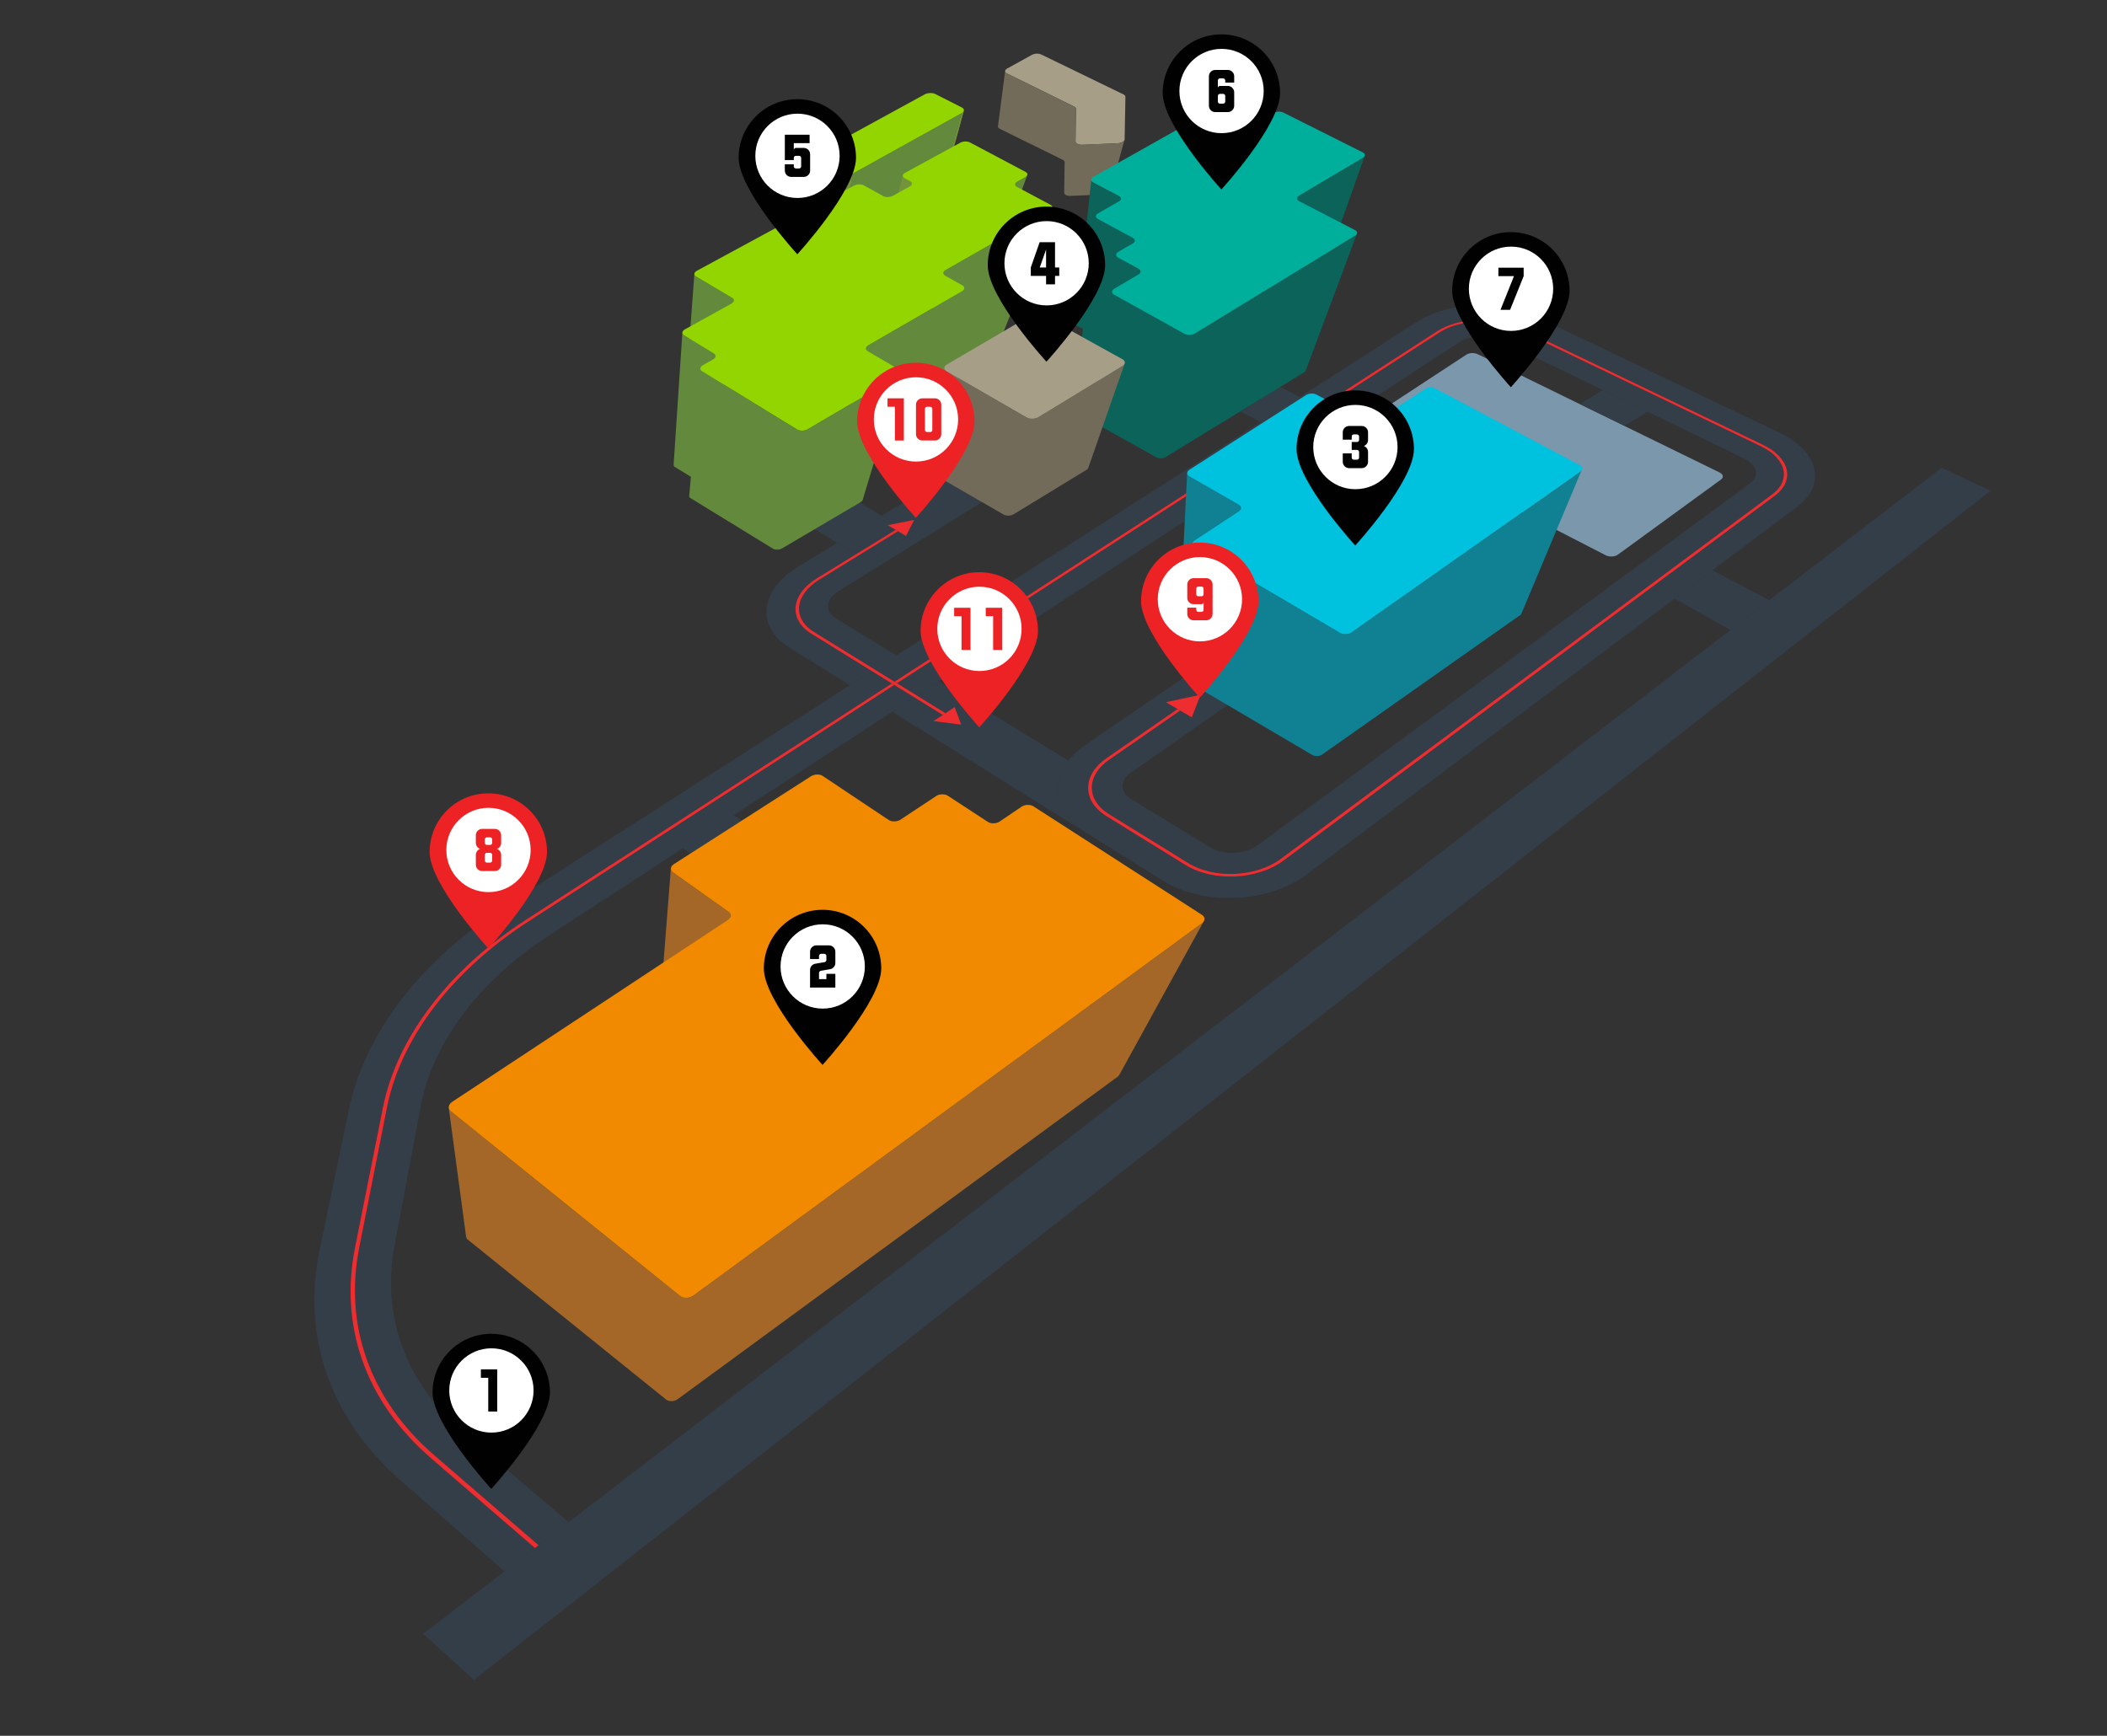 <?xml version="1.0" encoding="UTF-8"?>
<svg id="Layer_1" xmlns="http://www.w3.org/2000/svg" xmlns:xlink="http://www.w3.org/1999/xlink" version="1.1" viewBox="0 0 787.721 648.99">
  <rect x="0" y="0" width="787.721" height="648.99" fill="#333333" stroke="none"/>
  <!-- Generator: Adobe Illustrator 29.3.1, SVG Export Plug-In . SVG Version: 2.1.0 Build 151)  -->
  <defs>
    <style>
      .st0, .st1 {
        fill: none;
      }

      .st2 {
        fill: #00c1de;
      }

      .st3 {
        fill: #010101;
      }

      .st4 {
        fill: #0f8192;
      }

      .st5 {
        fill: #ed2224;
      }

      .st6 {
        fill: #00af9b;
      }

      .st7 {
        fill: #74943c;
      }

      .st8 {
        fill: #f0f3f5;
      }

      .st9 {
        isolation: isolate;
      }

      .st10 {
        fill: #7a97ac;
      }

      .st11 {
        clip-path: url(#clippath-1);
      }

      .st12 {
        clip-path: url(#clippath-3);
      }

      .st13 {
        clip-path: url(#clippath-4);
      }

      .st14 {
        clip-path: url(#clippath-2);
      }

      .st15 {
        clip-path: url(#clippath-7);
      }

      .st16 {
        clip-path: url(#clippath-6);
      }

      .st17 {
        clip-path: url(#clippath-5);
      }

      .st18 {
        fill: #fff;
      }

      .st19 {
        fill: #92d500;
      }

      .st20 {
        fill: #a69e87;
      }

      .st21 {
        fill: #333e48;
      }

      .st22 {
        fill: #a46728;
      }

      .st23 {
        fill: #62893c;
      }

      .st24 {
        fill: #ee2d30;
      }

      .st25 {
        fill: #6c6655;
      }

      .st1 {
        stroke: #a3a7aa;
        stroke-miterlimit: 10;
      }

      .st26 {
        clip-path: url(#clippath);
      }

      .st27 {
        fill: #736b59;
      }

      .st28 {
        fill: #0b6359;
      }

      .st29 {
        fill: #f18a00;
      }
    </style>
    <clipPath id="clippath">
      <polygon class="st0" points="1063.377 184.862 249.038 1013.241 -368.88 336.541 445.56 -68.714 1063.377 184.862"/>
    </clipPath>
    <clipPath id="clippath-1">
      <path class="st7" d="M360.344,41.393l-5.666,20.614c-.009.032-.02.065-.033.097s-.028.064-.045.096-.036.063-.057.094-.044.062-.069.092l5.653-20.591c.026-.032.051-.064.073-.097s.042-.066.061-.1.034-.068.048-.102.025-.069.035-.103Z"/>
    </clipPath>
    <clipPath id="clippath-2">
      <path class="st7" d="M360.128,41.795l-5.653,20.591c-.033.045-.07.09-.112.133s-.089.087-.14.129-.106.083-.164.123-.121.079-.186.116l5.616-20.56c.069-.04.135-.081.198-.124s.121-.086.175-.131.104-.09.149-.137.085-.094.119-.142Z"/>
    </clipPath>
    <clipPath id="clippath-3">
      <path class="st7" d="M301.639,78.315c.784-6.536,1.568-13.071,2.352-19.607,0,.001,0,.002,0,.003s0,.002,0,.003,0,.002,0,.003,0,.002,0,.003c-.005.051-.006.101-.002.15s.012.098.025.146.03.095.051.142.047.093.076.138l-2.361,19.573c-.028-.043-.052-.086-.072-.13s-.036-.088-.048-.134-.02-.091-.024-.137-.003-.093.002-.141c0,0,0-.002,0-.003s0-.002,0-.003,0-.002,0-.003,0-.002,0-.003Z"/>
    </clipPath>
    <clipPath id="clippath-4">
      <path class="st7" d="M304.718,59.796l-2.395,19.544c-.063-.035-.122-.071-.176-.108s-.104-.074-.149-.113-.086-.079-.123-.121-.069-.085-.096-.13l2.361-19.573c.029.048.064.094.102.138s.082.087.131.128.101.081.159.12.12.077.187.114Z"/>
    </clipPath>
    <clipPath id="clippath-5">
      <path class="st7" d="M318.771,64.945l-3.222,19.242c-.07.04-.143.078-.217.113s-.15.068-.228.099-.158.059-.24.086-.165.051-.251.074l3.164-19.219c.091-.024.18-.05.267-.078s.172-.058.255-.091.164-.068.243-.105.156-.077.231-.12Z"/>
    </clipPath>
    <clipPath id="clippath-6">
      <path class="st7" d="M317.777,65.339l-3.164,19.219c-.083.02-.167.038-.253.054s-.171.03-.258.042-.174.022-.262.029-.176.012-.264.015l3.099-19.21c.094-.003.187-.008.281-.016s.186-.018.278-.031.184-.028.274-.045.18-.036.268-.058Z"/>
    </clipPath>
    <clipPath id="clippath-7">
      <path class="st7" d="M316.675,65.488l-3.099,19.21c-.022.001-.044.002-.066.003s-.044.002-.066.002-.044.001-.065.001-.043,0-.065,0c-.065,0-.13-.001-.194-.004s-.128-.007-.191-.013-.125-.013-.187-.021-.123-.018-.183-.03c-.081-.015-.16-.033-.238-.053s-.153-.043-.227-.068-.145-.053-.214-.083-.135-.063-.198-.098l2.98-19.233c.067.037.137.072.21.104s.149.061.227.088.159.051.241.072.167.04.252.056c.064.012.129.022.195.031s.132.016.199.022.134.01.203.013.137.004.206.004c.023,0,.046,0,.069,0s.046,0,.07-.002.047-.002.07-.003.047-.002.07-.004Z"/>
    </clipPath>
  </defs>
  <rect class="st8" x="1221.384" y="231.479" width="870.236" height="1218.898"/>
  <rect class="st0" x="-44.055" y="-189.44" width="930" height="1450"/>
  <path class="st1" d="M798.427-68.728"/>
  <g>
    <g>
      <g class="st9">
        <g class="st26">
          <g>
            <polyline class="st21" points="744.169 183.501 725.895 174.921 212.585 569.123 212.599 569.135 201.37 577.758 200.002 578.809 188.632 587.541 188.618 587.528 158.222 610.87 177.2 628.077 744.169 183.501"/>
            <path class="st21" d="M399.404,284.387l-48.398-29.606-8.162,5.321,10.613,6.553,3.46-2.282,2.467,6.578-10.403-1.345,3.482-2.296-10.613-6.56-8.25,5.378,77.527,48.381-5.77-3.601c-2.764-1.725-4.955-3.704-6.574-5.839-1.613-2.128-2.659-4.41-3.141-6.752s-.402-4.723.23-7.08,1.809-4.661,3.533-6.85M320.098,207.185l-7.081-4.217-14.622,8.919c-3.561,2.172-6.335,4.638-8.3,7.24-1.975,2.615-3.134,5.368-3.454,8.1s.205,5.468,1.605,8.002,3.694,4.899,6.884,6.89l22.586,14.095,8.249-5.286-22.59-13.965c-2.197-1.358-3.78-2.966-4.761-4.707s-1.359-3.604-1.157-5.49.982-3.778,2.326-5.582,3.241-3.506,5.69-5.011l14.624-8.989M369.487,186.298l-15.093-8.57-24.74,15.092,5.072,2.963,7.054-1.411-2.163,4.268,1.626.95-16.639,10.278-3.645-2.171-14.624,8.998c-2.314,1.424-4.11,3.038-5.375,4.739s-2.005,3.5-2.193,5.277.173,3.547,1.099,5.187,2.426,3.163,4.503,4.445l22.59,13.949,8.162-5.23-22.594-13.821c-1.082-.662-1.864-1.446-2.354-2.297s-.685-1.765-.596-2.691.464-1.86,1.118-2.75,1.583-1.734,2.786-2.48l56.006-34.726"/>
            <path class="st10" d="M642.863,176.647l-90.424-44.219c-.314-.153-.668-.264-1.039-.332s-.759-.094-1.142-.079-.76.072-1.11.17-.671.235-.942.413l-39.139,25.67c-.285.187-.492.397-.623.619s-.186.453-.166.682.115.455.284.664.412.402.727.564l90.986,46.793c.347.178.734.307,1.138.386s.824.11,1.237.093.816-.083,1.187-.195.709-.271.991-.476l38.602-28.126c.267-.195.451-.414.556-.644s.129-.471.078-.709-.18-.472-.381-.689-.475-.416-.819-.585"/>
            <path class="st21" d="M333.421,255.538l-7.456-4.609-8.249,5.286-128.592,82.396c-3.84,2.461-7.525,5.021-11.049,7.679-3.539,2.669-6.916,5.435-10.127,8.296s-6.283,5.844-9.166,8.907-5.621,6.249-8.164,9.511c-2.557,3.278-4.898,6.607-7.021,9.981-2.134,3.392-4.046,6.83-5.732,10.309-1.695,3.498-3.162,7.037-4.396,10.611-1.241,3.595-2.246,7.225-3.011,10.887l-10.942,52.412c-1.651,7.905-2.268,15.734-1.864,23.396.409,7.75,1.864,15.325,4.352,22.63,2.514,7.384,6.079,14.486,10.679,21.205,4.645,6.785,10.339,13.172,17.059,19.055l38.873,34.036.015.013,11.37-8.732-38.935-33.65c-6.175-5.337-11.422-11.134-15.718-17.299-4.258-6.11-7.578-12.574-9.941-19.3-2.34-6.661-3.74-13.574-4.186-20.653-.441-7.006.053-14.17,1.493-21.411l10.425-52.367c1.332-6.685,3.591-13.309,6.682-19.77,3.06-6.397,6.937-12.636,11.541-18.62,4.562-5.928,9.841-11.61,15.755-16.953,5.864-5.298,12.359-10.268,19.407-14.821l136.895-88.427M341.85,260.749l-7.522-4.65-136.902,88.518c-6.971,4.507-13.393,9.427-19.191,14.672-5.847,5.289-11.065,10.912-15.572,16.779-4.549,5.922-8.378,12.095-11.397,18.424-3.05,6.392-5.276,12.945-6.585,19.555l-10.363,52.362c-1.418,7.162-1.899,14.247-1.455,21.174.449,6.998,1.841,13.832,4.162,20.416,2.344,6.647,5.633,13.034,9.849,19.071,4.253,6.09,9.446,11.817,15.554,17.088l38.941,33.602,11.229-8.623-.015-.013-38.97-33.197c-5.562-4.738-10.302-9.889-14.2-15.371-3.867-5.439-6.899-11.198-9.081-17.197-2.162-5.947-3.486-12.125-3.956-18.459-.466-6.275-.094-12.698,1.129-19.198l9.846-52.317c1.132-6.006,3.1-11.965,5.819-17.783,2.695-5.766,6.131-11.395,10.228-16.8,4.062-5.359,8.778-10.5,14.073-15.338,5.255-4.801,11.086-9.309,17.425-13.441l128.701-83.895,8.25-5.378M665.32,161.796l-91.041-43.409c-3.31-1.578-7.022-2.709-10.901-3.405-3.873-.694-7.918-.956-11.904-.796s-7.919.743-11.566,1.741-7.025,2.416-9.878,4.245l-194.91,124.89-8.162,5.23,7.456,4.604,202.992-131.121c1.963-1.268,4.288-2.252,6.81-2.946s5.239-1.099,7.997-1.21,5.556.071,8.233.554,5.242,1.269,7.523,2.365l91.138,43.779c2.498,1.2,4.499,2.628,5.978,4.186s2.444,3.255,2.853,4.975.267,3.482-.458,5.162-2.04,3.296-3.963,4.724l-183.677,136.406c-2.437,1.81-5.299,3.217-8.385,4.21s-6.403,1.57-9.733,1.72c-3.331.149-6.676-.13-9.833-.844s-6.114-1.861-8.683-3.449l-29.609-18.304c-2.286-1.413-3.994-3.085-5.125-4.895s-1.682-3.746-1.667-5.706.597-3.925,1.741-5.8,2.841-3.641,5.098-5.203l26.582-18.397-4.348-2.558,12.962-2.786-3.271,8.487-4.368-2.57-26.581,18.415c-2.122,1.47-3.72,3.138-4.792,4.895s-1.62,3.617-1.634,5.454.509,3.667,1.571,5.363,2.672,3.272,4.822,4.6l29.608,18.282c2.426,1.498,5.224,2.581,8.202,3.254s6.141.937,9.287.796,6.273-.685,9.193-1.623,5.619-2.264,7.922-3.973l183.704-136.271c1.819-1.349,3.06-2.87,3.749-4.462s.824-3.247.438-4.878-1.291-3.227-2.692-4.704-3.287-2.824-5.647-3.959l-91.15-43.824c-2.156-1.036-4.578-1.78-7.112-2.237s-5.178-.63-7.786-.524-5.18.489-7.563,1.145-4.583,1.587-6.439,2.787l-202.981,131.244,7.522,4.645,8.162-5.321,194.731-126.937c.965-.629,2.111-1.118,3.357-1.462s2.59-.546,3.955-.601,2.749.036,4.073.277,2.588.631,3.711,1.175l38.404,18.603.028-.019,16.696,8.087-.028.019,36.146,17.509c1.229.595,2.21,1.303,2.933,2.074s1.188,1.607,1.381,2.454.113,1.711-.251,2.535-1.016,1.612-1.964,2.309l-183.919,135.165c-1.198.88-2.601,1.564-4.111,2.046s-3.13.762-4.756.834-3.261-.062-4.804-.408-2.993-.902-4.253-1.674l-29.595-18.104c-1.025-.627-1.795-1.37-2.308-2.176s-.769-1.672-.771-2.549.25-1.762.755-2.605,1.262-1.642,2.272-2.348l43.934-30.706-16.99-9.797-43.975,30.172c-.639.438-1.248.888-1.828,1.348s-1.131.93-1.652,1.409-1.013.968-1.475,1.465-.895,1.002-1.298,1.513c-1.724,2.189-2.903,4.503-3.533,6.85s-.711,4.748-.23,7.08,1.528,4.624,3.141,6.752c1.619,2.136,3.81,4.114,6.574,5.839l5.77,3.601,23.85,14.884c3.737,2.332,8.056,4.02,12.662,5.07s9.509,1.463,14.383,1.244,9.716-1.067,14.233-2.529c4.506-1.459,8.677-3.525,12.219-6.181l137.639-103.184-.032-.017,14.127-10.59.032.016,31.685-23.753c2.789-2.091,4.681-4.444,5.717-6.905s1.215-5.005.593-7.515-2.036-4.95-4.209-7.211c-2.163-2.251-5.078-4.313-8.705-6.042"/>
            <path class="st24" d="M334.328,256.099l-.907-.561-136.895,88.427c-7.048,4.553-13.543,9.523-19.407,14.821-5.914,5.343-11.193,11.025-15.755,16.953-4.605,5.984-8.481,12.223-11.541,18.62-3.091,6.461-5.349,13.086-6.682,19.77l-10.425,52.367c-1.441,7.241-1.935,14.405-1.493,21.411.446,7.079,1.846,13.992,4.186,20.653,2.363,6.726,5.682,13.19,9.941,19.3,4.296,6.164,9.543,11.962,15.718,17.299l38.935,33.65,1.368-1.051-38.941-33.602c-6.108-5.271-11.301-10.998-15.554-17.088-4.216-6.037-7.505-12.424-9.849-19.071-2.321-6.584-3.714-13.417-4.162-20.416-.444-6.927.037-14.012,1.455-21.174l10.363-52.362c1.309-6.611,3.535-13.164,6.585-19.555,3.02-6.329,6.848-12.502,11.397-18.424,4.507-5.867,9.725-11.491,15.572-16.779,5.798-5.245,12.22-10.165,19.191-14.672l136.902-88.518M659.109,166.316l-91.138-43.779c-2.281-1.096-4.843-1.881-7.523-2.365s-5.476-.665-8.233-.554-5.477.517-7.997,1.21-4.847,1.678-6.81,2.946l-202.992,131.121.907.56,202.981-131.244c1.855-1.2,4.053-2.13,6.439-2.787s4.955-1.04,7.563-1.145,5.254.067,7.786.524,4.956,1.201,7.112,2.237l91.15,43.824c2.36,1.135,4.25,2.486,5.647,3.959s2.307,3.077,2.692,4.704.249,3.291-.438,4.878-1.93,3.113-3.749,4.462l-183.704,136.271c-2.303,1.708-5.007,3.036-7.922,3.973s-6.047,1.482-9.193,1.623-6.305-.122-9.287-.796-5.775-1.756-8.202-3.254l-29.608-18.282c-2.151-1.328-3.757-2.899-4.822-4.6s-1.584-3.521-1.571-5.363.559-3.691,1.634-5.454,2.669-3.425,4.792-4.895l26.581-18.415-.975-.574-26.582,18.397c-2.257,1.562-3.958,3.335-5.098,5.203s-1.726,3.846-1.741,5.8.539,3.901,1.667,5.706,2.839,3.482,5.125,4.895l29.609,18.304c2.568,1.588,5.53,2.735,8.683,3.449s6.502.993,9.833.844c3.331-.149,6.642-.726,9.733-1.72s5.948-2.399,8.385-4.21l183.677-136.406c1.923-1.428,3.236-3.038,3.963-4.724s.869-3.436.458-5.162-1.369-3.413-2.853-4.975-3.48-2.986-5.978-4.186"/>
            <polyline class="st24" points="448.841 259.757 435.879 262.543 440.226 265.101 441.202 265.674 445.57 268.244 448.841 259.757"/>
            <polyline class="st21" points="288.466 314.045 272.048 303.345 253.114 315.692 269.52 326.584 288.466 314.045"/>
            <polyline class="st21" points="487.593 149.336 478.468 144.645 463.852 153.914 472.988 158.69 487.593 149.336"/>
            <path class="st21" d="M334.726,195.783l-5.072-2.963-8.613-5.032-16.634,10.053,8.611,5.128,7.081,4.217,14.754-9.069-3.001-1.757,2.875-.575M341.244,199.59l-1.626-.95-.885,1.747-3.018-1.767-14.754,9.078,3.645,2.171,16.639-10.278"/>
            <polyline class="st21" points="615.961 153.902 599.265 145.815 599.237 145.834 590.648 151.042 607.364 159.212 615.933 153.922 615.961 153.902"/>
            <polyline class="st21" points="661.476 224.403 646.878 235.591 626.112 223.814 626.08 223.797 640.207 213.206 640.24 213.223"/>
            <path class="st24" d="M335.714,198.62l-.861-.504-14.754,9.069-14.624,8.989c-2.449,1.505-4.35,3.212-5.69,5.011s-2.125,3.703-2.326,5.582.179,3.754,1.157,5.49,2.564,3.349,4.761,4.707l22.59,13.965,7.456,4.609.907.561,7.522,4.65,10.613,6.56.994-.655-10.613-6.553-7.522-4.645-.907-.56-7.456-4.604-22.59-13.949c-2.077-1.283-3.574-2.801-4.503-4.445s-1.288-3.405-1.099-5.187.924-3.571,2.193-5.277,3.061-3.315,5.375-4.739l14.624-8.998,14.754-9.078"/>
            <polyline class="st24" points="356.917 264.373 353.457 266.654 352.463 267.31 348.981 269.605 359.384 270.951 356.917 264.373"/>
            <polyline class="st24" points="341.78 194.372 334.726 195.783 331.851 196.358 334.852 198.115 335.714 198.62 338.732 200.387 339.617 198.64 341.78 194.372"/>
          </g>
        </g>
      </g>
      <g class="st9">
        <path class="st20" d="M387.7,20.064c.066,0,.131.001.196.004s.129.006.193.011.127.011.19.018.125.015.187.024c.075.013.148.029.22.046s.142.037.21.058.134.045.198.07.125.053.184.082l30.72,14.91c.035.016.067.032.097.048s.058.032.085.048.052.032.077.048.049.032.073.048l.225.224.14.245.054.266-.298,15.876c-.003.048-.009.095-.02.142s-.025.093-.043.138-.04.09-.065.134-.054.087-.086.13c-.032.043-.068.084-.108.124s-.083.079-.129.117-.095.075-.147.111-.106.071-.162.106c-.059.032-.12.063-.184.093s-.13.059-.198.086-.138.053-.21.076-.145.045-.22.063c-.078.021-.156.041-.237.058s-.162.033-.245.046-.167.025-.253.034-.172.017-.261.022l-13.242.565c-.045,0-.09,0-.135,0s-.088,0-.132-.001-.087-.002-.13-.003-.086-.003-.129-.006c-.043-.003-.085-.006-.126-.01s-.082-.009-.122-.014-.08-.011-.118-.018-.077-.014-.114-.022c-.04-.005-.079-.012-.117-.02s-.075-.016-.111-.026-.072-.019-.107-.03-.07-.021-.105-.032c-.035-.011-.069-.022-.102-.034s-.066-.025-.098-.038-.064-.027-.094-.042-.061-.03-.09-.046c-.027-.013-.054-.027-.08-.042s-.053-.03-.078-.046-.05-.033-.074-.05-.047-.035-.068-.054l-.236-.224-.139-.245-.043-.277.172-12.117-.043-.266-.129-.245-.225-.213c-.024-.019-.048-.037-.073-.054s-.049-.034-.075-.05-.052-.031-.079-.046-.055-.029-.085-.042l-25.084-12.346c-.062-.032-.119-.065-.172-.098s-.102-.068-.147-.103-.085-.072-.121-.109-.067-.076-.094-.116c-.029-.037-.055-.075-.076-.114s-.039-.078-.052-.118-.023-.081-.028-.122-.007-.083-.004-.126c.003-.043.009-.085.018-.128s.022-.085.039-.127.037-.084.061-.125.052-.082.084-.122c.032-.04.068-.079.108-.118s.084-.077.131-.114.099-.074.153-.11.113-.071.174-.106l9.221-5.099c.061-.035.126-.067.192-.098s.135-.059.205-.086.142-.051.215-.074.147-.043.222-.062c.075-.019.151-.036.228-.052s.155-.03.233-.042.157-.022.235-.03.157-.013.234-.016c.014,0,.028,0,.041-.001s.027,0,.041,0,.027,0,.041,0,.027,0,.041,0Z"/>
        <path class="st27" d="M420.391,52.362s-.003.007-.004.01c-.011.028-.024.056-.038.084,0,0,0,0,0,0-.015.029-.031.058-.049.087,0,.001-.002.003-.003.004-.018.029-.037.057-.058.085-.032.043-.068.084-.108.124-.039.04-.083.079-.129.117-.046.038-.095.075-.147.111s-.106.071-.162.106c-.059.032-.12.063-.184.093-.064.03-.13.059-.198.086-.068.027-.138.053-.21.076-.072.023-.145.045-.22.063-.078.021-.156.041-.237.058s-.162.033-.245.046c-.083.013-.167.025-.253.034-.086.009-.172.017-.261.022l-13.242.565c-.045,0-.09,0-.135,0s-.088,0-.132-.001-.087-.002-.13-.003c-.043-.001-.086-.003-.129-.006-.043-.003-.085-.006-.126-.01-.041-.004-.082-.009-.122-.014-.04-.005-.08-.011-.118-.018-.039-.007-.077-.014-.114-.022-.04-.005-.079-.012-.117-.02-.038-.008-.075-.016-.111-.026-.036-.009-.072-.019-.107-.03-.035-.01-.07-.021-.105-.032-.035-.011-.069-.022-.102-.034s-.066-.025-.098-.038c-.032-.013-.064-.027-.094-.042s-.061-.03-.09-.046c-.027-.013-.054-.027-.08-.042-.026-.015-.052-.03-.078-.046s-.05-.033-.074-.05c-.024-.017-.047-.035-.068-.054l-.236-.224-.14-.245-.043-.277.172-12.117-.043-.266-.129-.245-.225-.213c-.024-.019-.048-.037-.073-.054-.024-.017-.049-.034-.075-.05-.025-.016-.052-.031-.079-.046s-.055-.029-.085-.042l-25.084-12.346c-.062-.032-.119-.065-.172-.098s-.102-.068-.147-.103c-.045-.035-.085-.072-.121-.109-.036-.037-.067-.076-.094-.116-.029-.037-.055-.075-.076-.114-.021-.039-.039-.078-.052-.118-.013-.04-.023-.081-.028-.122-.005-.041-.007-.083-.004-.126,0-.005,0-.009,0-.014s0-.009.001-.014,0-.009.001-.014c0-.005.001-.009.002-.014-.896,6.909-1.791,13.817-2.687,20.726,0,.004-.001.009-.002.013s0,.009-.001.013c0,.004,0,.009-.001.013,0,.004,0,.009,0,.013-.003.04-.001.08.004.118.005.039.014.077.027.115s.029.075.049.111c.02.036.044.072.072.107.025.038.055.074.089.109.034.035.072.069.114.103.042.033.088.065.139.097.05.031.104.062.162.092l23.607,11.623c.028.013.054.026.08.039s.05.028.074.043c.024.015.047.031.07.047s.046.033.068.051l.212.201.121.231.041.251-.163,11.409.041.261.131.231.222.211c.02.018.042.034.064.051.022.016.046.032.07.047.024.015.049.029.073.043.025.014.05.027.075.04.028.015.056.029.085.043.029.014.059.027.089.039.03.013.061.024.093.036s.064.022.096.032c.033.01.065.02.099.03.033.01.066.019.1.028s.069.017.104.024.072.013.11.018c.035.008.071.014.108.021s.074.012.111.017c.038.005.076.009.115.013.039.004.079.007.119.009.04.002.081.004.121.006.04.001.081.002.122.003.041,0,.082,0,.124.001.042,0,.084,0,.127,0l12.462-.533c.083-.005.165-.012.245-.021s.16-.019.238-.032c.078-.013.155-.027.23-.043.076-.016.15-.034.223-.055.07-.018.14-.038.207-.06.068-.022.134-.046.198-.072.064-.026.126-.053.186-.081.06-.028.118-.058.173-.088.053-.033.104-.066.152-.1.049-.034.095-.069.138-.105.043-.036.084-.072.121-.11.037-.038.071-.077.101-.117.007-.01.015-.02.022-.03.007-.01.014-.02.02-.03.005-.007.009-.014.013-.021v-.002s.001,0,.002-.001c.001-.002.003-.004.004-.006.006-.01.012-.02.018-.03.009-.015.017-.03.025-.045,0,0,0,0,0,0,0,0,0,0,0,0s0,0,0,0c.008-.016.015-.031.022-.047.005-.011.009-.022.013-.032,0-.002.002-.004.003-.006,0,0,0-.002,0-.003,0-.002.002-.004.003-.006.006-.016.012-.032.017-.048,0-.003.002-.005.002-.008,0-.003.002-.005.002-.008,0-.003.002-.005.002-.008l.002-.008,5.315-19.217c-.008.03-.018.06-.03.089Z"/>
      </g>
      <g class="st9">
        <path class="st28" d="M507.267,87.447c-.005.012-.011.024-.017.036-.001.002-.002.005-.003.007-.008.015-.016.03-.025.045h0c-.009.016-.019.032-.029.047-.03.048-.064.094-.102.139-.038.045-.08.089-.126.131-.046.043-.097.084-.152.125-.055.041-.115.081-.179.12l-8.903,5.439,12.503-35.268c-.005.015-.012.031-.018.046-.002.005-.004.01-.006.015-.005.013-.011.025-.017.037-.002.003-.003.007-.005.01-.008.017-.017.033-.027.049,0,0,0,0,0,0-.01.017-.021.035-.033.052-.027.042-.059.084-.095.126-.036.042-.077.083-.122.124-.045.041-.094.081-.148.119s-.111.077-.173.113l-23.925,14.207c-.062.039-.12.079-.175.12-.055.041-.106.082-.153.124-.047.042-.09.085-.129.128-.039.043-.073.088-.103.132-.004.006-.008.011-.011.017-.004.006-.007.011-.011.017-.004.006-.007.011-.01.017-.003.005-.006.009-.008.014,0,0,0,0,0,.001,0,0,0,0,0,0,0,0,0,0,0,.001-.009.016-.018.033-.026.049-.001.003-.003.006-.004.009-.001.002-.003.005-.004.007-.002.004-.003.008-.005.012-.003.007-.007.014-.01.021-.003.007-.006.015-.009.022-.002.004-.004.008-.005.012,0,.002-.001.004-.002.006-.001.003-.003.006-.004.009-.006.016-.012.033-.017.05,0,0,0,0,0,0h0s0,.001,0,.001h0s0,0,0,0l-10.239,33.643-28.023,17.118c-.067.042-.137.081-.209.118-.072.037-.147.071-.223.103-.077.032-.155.061-.235.089-.08.027-.162.052-.245.075-.083.02-.168.039-.253.055-.085.016-.172.031-.259.043-.087.012-.175.023-.263.031-.088.008-.176.015-.265.019-.117,0-.223-.003-.32-.007-.098-.004-.187-.009-.27-.016s-.16-.016-.234-.026c-.074-.01-.144-.023-.213-.037-.083-.02-.165-.041-.246-.063-.081-.023-.16-.047-.237-.074-.077-.027-.153-.056-.225-.088-.073-.032-.143-.067-.209-.105l-18.571-10.338c.712-4.265,1.423-8.531,2.135-12.796.002-.011.004-.023.005-.034.001-.011.003-.023.004-.034,0-.011.002-.023.002-.034,0-.011,0-.023,0-.034.003-.051.001-.101-.006-.15-.007-.049-.019-.098-.035-.146-.016-.048-.037-.096-.061-.142-.024-.047-.053-.093-.084-.139-.032-.046-.067-.091-.107-.135s-.084-.087-.132-.129c-.048-.042-.101-.082-.158-.121-.057-.039-.119-.076-.186-.112l-2.788-1.527,1.386-8.886c.001-.008.002-.015.003-.023,0-.008.002-.015.003-.023,0-.008.002-.015.002-.023,0-.008.001-.015.002-.023,0-.048-.003-.096-.011-.144-.008-.048-.019-.096-.035-.143s-.035-.095-.059-.141c-.024-.047-.051-.093-.083-.138-.032-.043-.067-.086-.107-.128-.04-.042-.084-.084-.132-.125s-.101-.08-.158-.117c-.057-.037-.119-.073-.186-.105l-5.968-3.245c.514-3.768,1.029-7.535,1.543-11.303.001-.008.002-.015.003-.023,0-.008.001-.015.002-.023,0-.008,0-.015.001-.023,0-.008,0-.016,0-.023,0-.048-.002-.095-.009-.142-.007-.047-.017-.093-.031-.138-.014-.045-.032-.09-.055-.134-.023-.044-.05-.088-.081-.131-.032-.043-.067-.085-.105-.127-.039-.041-.081-.082-.127-.121-.046-.039-.097-.077-.152-.113-.055-.036-.114-.071-.178-.103l-9.582-5.132c-.064-.035-.123-.071-.178-.108s-.105-.074-.151-.113c-.046-.038-.089-.078-.127-.118-.039-.041-.074-.082-.105-.125-.029-.043-.055-.086-.076-.13-.022-.044-.04-.088-.054-.133s-.024-.09-.03-.135-.007-.09-.004-.135c0-.006,0-.012,0-.018,0-.006,0-.012,0-.018,0-.006,0-.012.001-.018,0-.006.001-.012.002-.017,0,0,0,0,0,0,0,0,0,0,0,0l-5.74,53.961c0,.005-.001.01-.001.015s0,.01-.001.015,0,.01,0,.015,0,.01,0,.015c-.003.039-.001.078.004.117.005.039.014.078.026.117.012.039.028.077.047.115.019.038.041.076.066.113.027.037.058.073.091.108.033.035.07.069.11.102s.084.066.131.097c.047.032.098.063.154.093l1.979,1.061-1.129,9.854c0,.006-.001.011-.002.017s0,.011-.001.017,0,.011,0,.017c0,.006,0,.011,0,.017-.003.039-.001.079.004.119.005.04.014.08.027.12.013.04.03.079.05.118.02.039.044.077.071.114.025.039.054.078.087.115.033.037.07.073.111.107s.085.068.133.099.1.061.155.09l6.993,3.805-1.076,7.716c0,.007-.002.014-.003.022,0,.007-.001.014-.002.022s0,.014-.001.022c0,.007,0,.014,0,.021,0,.042.003.083.009.124.006.041.016.083.03.124.013.041.03.082.051.122.02.04.044.081.072.12.027.04.058.078.092.117.008.009.018.017.027.026l-1.583,11.259c-.001.008-.002.016-.003.023,0,.008-.002.016-.002.023,0,.008-.001.016-.001.023,0,.008,0,.016,0,.023,0,.044.002.087.008.13.006.043.014.085.027.127.012.042.028.083.048.123s.043.081.07.12c.03.042.062.083.098.122s.074.078.116.114c.042.037.087.072.135.106.048.034.1.066.155.097l22.736,12.665c.057.033.118.063.181.091s.128.053.195.076c.067.023.135.044.205.064.07.02.141.038.212.055.06.012.121.023.185.032s.131.017.202.023.149.011.233.014c.084.003.176.005.277.006.076-.004.153-.009.229-.016.076-.007.152-.016.227-.027s.15-.023.224-.037c.074-.014.147-.03.219-.048.072-.02.143-.042.212-.065.069-.024.137-.049.204-.077.066-.028.131-.057.193-.089.062-.032.123-.066.181-.102l51.838-31.709c.056-.034.107-.068.155-.104.048-.035.092-.071.132-.108.04-.037.077-.075.109-.114s.062-.079.088-.12c.003-.004.005-.008.008-.012s.005-.008.008-.012c.003-.004.005-.008.007-.012,0-.001.002-.003.002-.004,0,0,0,0,0,0,0,0,0,0,0,0,.001-.002.003-.005.004-.007.005-.01.011-.019.016-.029,0,0,0-.002.001-.002,0,0,0-.001.001-.002,0-.002.002-.004.003-.006.003-.006.006-.013.009-.019.002-.004.004-.008.005-.012,0-.002.002-.003.002-.005,0-.001.001-.003.002-.004.001-.003.002-.005.004-.008.004-.01.008-.02.012-.029l19.153-51.212c-.005.014-.011.029-.017.043-.002.004-.003.008-.005.012Z"/>
        <path class="st6" d="M478.009,41.746c.108,0,.205.003.295.006s.172.008.25.015.149.014.217.023.134.02.198.031c.077.014.153.031.228.05s.147.041.218.064.141.049.208.076.133.056.197.086l29.634,14.865c.066.033.129.067.187.102s.113.072.163.109.097.077.139.117.081.082.115.125c.034.04.065.082.091.124s.049.086.067.13.033.089.043.134.017.09.019.135c.002.045.001.09-.003.135s-.013.09-.025.135-.029.09-.049.135-.046.09-.075.135c-.027.042-.059.084-.095.126s-.077.083-.122.124-.094.081-.148.119-.111.077-.173.113l-23.925,14.207c-.062.039-.12.079-.175.12s-.106.082-.153.124-.09.085-.129.128-.073.088-.103.132c-.03.045-.056.09-.077.135s-.04.09-.053.136-.023.092-.029.138-.007.094-.005.142c.002.048.009.095.019.142s.024.093.042.138.039.09.064.134.053.088.085.131c.034.043.073.085.115.127s.089.082.139.122.105.079.163.116.121.074.187.11l20.747,10.738c.069.035.134.072.194.11s.115.077.167.116.098.081.14.122.081.084.115.127c.037.046.069.092.097.139s.051.094.07.141.034.095.044.143.017.096.019.144c.002.048.001.096-.003.143s-.013.095-.026.142-.029.094-.05.14-.046.092-.076.137c-.03.048-.064.094-.101.139s-.08.089-.126.131-.097.084-.152.125-.115.081-.179.12l-59.92,36.602c-.067.042-.137.081-.209.118s-.147.071-.223.103-.155.061-.235.088-.162.052-.245.075c-.083.02-.168.039-.253.055s-.172.031-.259.043-.175.023-.263.031-.176.015-.265.019c-.117,0-.223-.003-.32-.007s-.187-.009-.27-.016-.16-.016-.234-.026-.144-.023-.213-.037c-.083-.02-.165-.041-.246-.063s-.16-.047-.237-.074-.153-.056-.225-.088-.143-.067-.209-.105l-26.293-14.636c-.064-.035-.124-.073-.18-.112s-.108-.08-.156-.123-.093-.087-.134-.132-.079-.093-.113-.141c-.032-.046-.059-.092-.081-.139s-.041-.094-.055-.142-.024-.097-.031-.146-.009-.099-.009-.15.006-.101.015-.151.024-.1.043-.15.041-.099.069-.148.058-.097.094-.145c.033-.048.07-.095.112-.142s.088-.093.139-.139.106-.09.165-.132.122-.084.19-.123l8.989-5.309c.067-.039.131-.08.19-.122s.114-.085.165-.129.097-.089.139-.135.079-.093.112-.14c.035-.048.066-.096.092-.144s.048-.098.065-.147.03-.098.039-.147.013-.097.014-.145c.003-.051.001-.101-.006-.15s-.019-.098-.035-.146-.037-.096-.061-.142-.053-.093-.084-.139c-.032-.046-.067-.091-.107-.135s-.084-.087-.132-.129-.101-.082-.158-.121-.119-.076-.186-.112l-7.587-4.155c-.064-.035-.124-.073-.179-.112s-.108-.079-.155-.121-.091-.085-.131-.129-.075-.089-.107-.135c-.032-.046-.059-.092-.083-.139s-.043-.094-.059-.141-.027-.095-.035-.143-.011-.096-.011-.144.006-.096.015-.145.023-.098.041-.147.04-.098.065-.147.055-.097.087-.144c.035-.045.074-.09.118-.134s.09-.088.141-.132.105-.086.163-.128.119-.082.184-.121l5.327-3.101c.067-.039.13-.08.188-.121s.112-.084.162-.128.096-.087.138-.132.081-.089.116-.134c.033-.048.061-.095.086-.143s.046-.095.063-.143.031-.095.041-.143.016-.096.02-.144c0-.048-.003-.096-.011-.144s-.019-.096-.035-.143-.035-.095-.059-.141-.051-.093-.083-.139c-.032-.043-.067-.086-.107-.128s-.084-.084-.132-.125-.101-.08-.158-.117-.119-.073-.186-.105l-13.02-7.079c-.064-.033-.124-.067-.179-.104s-.107-.075-.154-.114-.09-.081-.128-.124-.072-.087-.101-.133c-.032-.043-.059-.087-.083-.132s-.043-.091-.058-.137-.025-.092-.031-.139-.008-.092-.004-.137c0-.048.006-.096.015-.143s.023-.095.041-.142.04-.094.065-.14.055-.092.087-.137c.035-.047.074-.094.116-.138s.088-.088.138-.13.104-.083.162-.122.121-.077.188-.114l7.724-4.422c.065-.036.126-.075.183-.115s.111-.082.161-.124.096-.086.137-.131.079-.089.111-.134c.033-.045.062-.09.087-.135s.047-.09.065-.136.032-.092.041-.138.015-.094.015-.142-.002-.095-.009-.142-.017-.093-.031-.138-.033-.09-.055-.134-.05-.088-.081-.131c-.032-.043-.067-.085-.105-.127s-.081-.082-.127-.121-.097-.077-.152-.113-.114-.071-.178-.103l-9.582-5.132c-.064-.035-.123-.071-.178-.108s-.105-.074-.152-.113-.089-.078-.127-.118-.074-.082-.105-.125c-.029-.043-.055-.086-.076-.13s-.04-.088-.054-.133-.024-.09-.03-.135-.007-.09-.004-.135c0-.048.006-.095.015-.142s.023-.093.041-.138.04-.091.065-.136.055-.09.087-.135c.033-.045.07-.089.111-.132s.087-.086.137-.127.104-.082.161-.121.119-.077.183-.113l39.378-22.173c.064-.034.13-.066.197-.097s.136-.06.206-.087.142-.052.216-.075.149-.043.227-.061c.078-.018.156-.033.235-.047s.158-.026.239-.036.161-.019.243-.026.164-.013.246-.017c.107,0,.204.003.294.006s.172.009.249.016.149.016.218.026.134.023.199.037c.077.014.153.03.228.049s.147.039.217.061.139.048.205.075.13.057.191.09l9.568,4.87c.066.035.134.067.203.096s.14.055.212.078.145.044.22.063.151.035.228.049c.064.012.129.022.195.031s.131.017.198.023.133.011.2.015.135.006.203.007c.124-.002.237-.006.342-.012s.201-.014.291-.024.175-.023.257-.038.16-.033.237-.053c.075-.018.149-.038.222-.061s.145-.048.215-.075.139-.056.206-.087.131-.063.193-.097l11.26-6.44c.062-.034.125-.066.191-.097s.133-.06.203-.087.141-.052.215-.075.149-.043.227-.061c.075-.02.152-.038.23-.053s.158-.028.238-.038.161-.018.242-.024.162-.01.242-.011Z"/>
      </g>
      <g class="st9">
        <g>
          <path class="st7" d="M360.344,41.393l-5.666,20.614c-.009.032-.02.065-.033.097s-.028.064-.045.096-.036.063-.057.094-.044.062-.069.092l5.653-20.591c.026-.032.051-.064.073-.097s.042-.066.061-.1.034-.068.048-.102.025-.069.035-.103Z"/>
          <g class="st11">
            <g class="st9">
              <polyline class="st7" points="360.344 41.393 354.678 62.007 354.676 62.015 354.674 62.023 354.671 62.03 354.669 62.038 360.334 41.426 360.337 41.418 360.339 41.409 360.342 41.401 360.344 41.393"/>
              <path class="st7" d="M360.334,41.426l-5.665,20.612c-.005.016-.011.032-.017.048s-.013.032-.02.048-.015.032-.023.047-.017.031-.025.047l5.66-20.6c.01-.017.019-.033.027-.05s.017-.033.024-.05.014-.034.021-.051.012-.034.018-.051"/>
              <path class="st7" d="M360.245,41.628l-5.66,20.6c-.008.013-.016.027-.024.04s-.017.027-.026.04-.019.026-.028.039-.02.026-.031.039l5.653-20.591c.011-.014.022-.027.032-.041s.021-.028.03-.042.019-.028.028-.042.018-.028.026-.043"/>
            </g>
          </g>
        </g>
        <g>
          <path class="st7" d="M360.128,41.795l-5.653,20.591c-.033.045-.07.09-.112.133s-.089.087-.14.129-.106.083-.164.123-.121.079-.186.116l5.616-20.56c.069-.04.135-.081.198-.124s.121-.086.175-.131.104-.09.149-.137.085-.094.119-.142Z"/>
          <g class="st14">
            <g class="st9">
              <path class="st7" d="M360.128,41.795l-5.653,20.591c-.033.045-.07.09-.112.133s-.089.087-.14.129-.106.083-.164.123-.121.079-.186.116l5.616-20.56c.069-.04.135-.081.198-.124s.121-.086.175-.131.104-.09.149-.137.085-.094.119-.142"/>
            </g>
          </g>
        </g>
        <g>
          <path class="st7" d="M301.639,78.315c.784-6.536,1.568-13.071,2.352-19.607,0,.001,0,.002,0,.003s0,.002,0,.003,0,.002,0,.003,0,.002,0,.003c-.005.051-.006.101-.002.15s.012.098.025.146.03.095.051.142.047.093.076.138l-2.361,19.573c-.028-.043-.052-.086-.072-.13s-.036-.088-.048-.134-.02-.091-.024-.137-.003-.093.002-.141c0,0,0-.002,0-.003s0-.002,0-.003,0-.002,0-.003,0-.002,0-.003Z"/>
          <g class="st12">
            <g class="st9">
              <path class="st7" d="M304.14,59.295l-2.361,19.573c-.028-.043-.052-.086-.072-.13s-.036-.088-.048-.134-.02-.091-.024-.137-.003-.093.002-.141c0,0,0-.002,0-.003s0-.002,0-.003,0-.002,0-.003,0-.002,0-.003l2.352-19.607s0,.002,0,.003,0,.002,0,.003,0,.002,0,.003,0,.002,0,.003c-.005.051-.006.101-.002.15s.012.098.025.146.03.095.051.142.047.093.076.138"/>
            </g>
          </g>
        </g>
        <g>
          <path class="st7" d="M304.718,59.796l-2.395,19.544c-.063-.035-.122-.071-.176-.108s-.104-.074-.149-.113-.086-.079-.123-.121-.069-.085-.096-.13l2.361-19.573c.029.048.064.094.102.138s.082.087.131.128.101.081.159.12.12.077.187.114Z"/>
          <g class="st13">
            <g class="st9">
              <path class="st7" d="M304.718,59.796l-2.395,19.544c-.063-.035-.122-.071-.176-.108s-.104-.074-.149-.113-.086-.079-.123-.121-.069-.085-.096-.13l2.361-19.573c.029.048.064.094.102.138s.082.087.131.128.101.081.159.12.12.077.187.114"/>
            </g>
          </g>
        </g>
        <polygon class="st23" points="359.488 42.328 353.872 62.887 315.549 84.186 318.771 64.945 359.488 42.328"/>
        <g>
          <path class="st7" d="M318.771,64.945l-3.222,19.242c-.07.04-.143.078-.217.113s-.15.068-.228.099-.158.059-.24.086-.165.051-.251.074l3.164-19.219c.091-.024.18-.05.267-.078s.172-.058.255-.091.164-.068.243-.105.156-.077.231-.12Z"/>
          <g class="st17">
            <g class="st9">
              <path class="st7" d="M318.771,64.945l-3.222,19.242c-.07.04-.143.078-.217.113s-.15.068-.228.099-.158.059-.24.086-.165.051-.251.074l3.164-19.219c.091-.024.18-.05.267-.078s.172-.058.255-.091.164-.068.243-.105.156-.077.231-.12"/>
            </g>
          </g>
        </g>
        <g>
          <path class="st7" d="M317.777,65.339l-3.164,19.219c-.083.02-.167.038-.253.054s-.171.03-.258.042-.174.022-.262.029-.176.012-.264.015l3.099-19.21c.094-.003.187-.008.281-.016s.186-.018.278-.031.184-.028.274-.045.18-.036.268-.058Z"/>
          <g class="st16">
            <g class="st9">
              <path class="st7" d="M317.777,65.339l-3.164,19.219c-.083.02-.167.038-.253.054s-.171.03-.258.042-.174.022-.262.029-.176.012-.264.015l3.099-19.21c.094-.003.187-.008.281-.016s.186-.018.278-.031.184-.028.274-.045.18-.036.268-.058"/>
            </g>
          </g>
        </g>
        <polygon class="st7" points="314.663 65.105 311.683 84.337 302.323 79.34 304.718 59.796 314.663 65.105"/>
        <g>
          <path class="st7" d="M316.675,65.488l-3.099,19.21c-.022.001-.044.002-.066.003s-.044.002-.066.002-.044.001-.065.001-.043,0-.065,0c-.065,0-.13-.001-.194-.004s-.128-.007-.191-.013-.125-.013-.187-.021-.123-.018-.183-.03c-.081-.015-.16-.033-.238-.053s-.153-.043-.227-.068-.145-.053-.214-.083-.135-.063-.198-.098l2.98-19.233c.067.037.137.072.21.104s.149.061.227.088.159.051.241.072.167.04.252.056c.064.012.129.022.195.031s.132.016.199.022.134.01.203.013.137.004.206.004c.023,0,.046,0,.069,0s.046,0,.07-.002.047-.002.07-.003.047-.002.07-.004Z"/>
          <g class="st15">
            <g class="st9">
              <path class="st7" d="M316.675,65.488l-3.099,19.21c-.022.001-.044.002-.066.003s-.044.002-.066.002-.044.001-.065.001-.043,0-.065,0c-.065,0-.13-.001-.194-.004s-.128-.007-.191-.013-.125-.013-.187-.021-.123-.018-.183-.03c-.081-.015-.16-.033-.238-.053s-.153-.043-.227-.068-.145-.053-.214-.083-.135-.063-.198-.098l2.98-19.233c.067.037.137.072.21.104s.149.061.227.088.159.051.241.072.167.04.252.056c.064.012.129.022.195.031s.132.016.199.022.134.01.203.013.137.004.206.004c.023,0,.046,0,.069,0s.046,0,.07-.002.047-.002.07-.003.047-.002.07-.004"/>
            </g>
          </g>
        </g>
        <path class="st19" d="M347.87,34.786c.074,0,.148.001.222.004s.148.007.221.013.146.013.217.021.142.018.211.029c.083.016.164.034.244.054s.158.042.234.066.15.05.222.078.141.058.208.09l9.951,5.047c.067.035.129.071.187.108s.111.076.16.116.093.081.134.124.077.087.109.132c.032.043.06.087.084.131s.044.091.059.137.027.094.033.141.009.095.006.143c-.003.048-.01.096-.022.145s-.028.098-.049.146-.046.097-.075.144-.062.094-.1.139c-.035.048-.075.095-.119.142s-.094.092-.149.137-.112.088-.175.131-.128.084-.198.124l-40.717,22.617c-.075.043-.152.083-.231.12s-.16.072-.243.105-.168.063-.255.091-.176.054-.267.078c-.088.021-.178.041-.268.058s-.182.032-.274.045-.185.023-.278.031-.187.013-.281.016c-.023.001-.047.003-.07.004s-.047.002-.07.003-.046.001-.07.002-.046,0-.069,0c-.069,0-.138-.001-.206-.004s-.136-.007-.203-.013-.133-.013-.199-.022-.131-.019-.195-.031c-.086-.016-.17-.035-.252-.056s-.163-.045-.241-.072-.154-.056-.227-.088-.143-.067-.21-.104l-9.945-5.308c-.067-.037-.129-.075-.187-.114s-.11-.079-.159-.12-.092-.084-.131-.128-.073-.09-.102-.138c-.029-.045-.055-.091-.076-.138s-.038-.094-.051-.142-.021-.097-.025-.146-.003-.099.002-.15.015-.101.03-.152.034-.101.057-.151.051-.1.083-.149.068-.098.108-.146c.04-.048.085-.095.134-.142s.103-.093.161-.138.121-.09.187-.134.138-.087.212-.13l40.712-22.279c.069-.04.142-.077.218-.112s.154-.067.234-.097.162-.058.246-.083.168-.049.254-.07c.085-.021.172-.041.26-.058s.177-.032.266-.045.18-.023.27-.031.181-.013.272-.016c.015,0,.029,0,.044-.001s.029,0,.044,0,.03,0,.044,0,.03,0,.044,0Z"/>
      </g>
      <g class="st9">
        <g>
          <path class="st22" d="M450.069,344.413c-.023.042-.052.084-.08.126-.019.029-.035.057-.056.085-.029.04-.063.079-.096.118-.021.025-.04.051-.062.075-.039.043-.083.083-.126.125-.021.02-.04.041-.062.061-.067.06-.139.119-.216.176l-10.409,7.623-17.821,13.051-23.46,17.174-13.528,9.904-7.691,5.635-11.36,8.32-105.738,77.419c-.097.071-.198.138-.301.201-.103.063-.209.122-.317.177-.108.055-.218.106-.329.153-.111.047-.223.09-.336.129-.116.039-.232.073-.349.103-.117.03-.234.055-.352.077-.118.021-.235.039-.353.053s-.236.024-.354.031c-.151,0-.289-.004-.416-.012s-.243-.017-.352-.03c-.109-.013-.209-.029-.305-.048-.096-.019-.187-.04-.276-.064-.107-.031-.211-.066-.312-.106-.101-.04-.2-.084-.295-.132s-.188-.101-.277-.158-.175-.118-.257-.183l-85.73-69.082c-.072-.057-.138-.117-.198-.18-.061-.063-.116-.128-.165-.196s-.093-.138-.131-.21-.07-.146-.096-.221c-.01-.028-.019-.057-.028-.085-.009-.029-.017-.058-.024-.087s-.013-.059-.019-.088c-.006-.03-.01-.06-.015-.09l6.488,48.204c.004.026.008.052.013.078.005.026.01.051.017.076.006.025.013.05.021.075.007.025.016.049.024.074.022.065.05.129.083.191s.07.123.113.182c.043.059.09.116.143.17s.11.106.172.156l74.127,59.777c.071.056.145.109.222.158.077.049.157.095.239.137.082.042.167.08.255.115s.178.065.27.091c.077.021.156.039.239.055.083.016.17.03.264.041.094.011.195.02.304.026s.229.009.36.01c.102-.006.204-.015.306-.026.102-.012.204-.027.305-.046.102-.019.203-.041.304-.066s.201-.055.302-.089c.098-.034.195-.071.291-.111.096-.041.191-.085.284-.132s.185-.099.274-.153.176-.113.26-.174l91.464-67.044,9.83-7.208,6.656-4.882,11.708-8.581,20.306-14.882,15.427-11.311,9.012-6.607c.065-.048.127-.098.184-.15,0,0,.002-.002.003-.003,0,0,.002-.001.002-.002.019-.017.035-.035.053-.053.035-.033.071-.067.103-.101.001-.001.002-.003.004-.004.002-.002.003-.003.005-.005.019-.021.034-.043.052-.064.025-.031.053-.061.076-.092.002-.003.003-.005.005-.008.002-.002.004-.004.005-.007.015-.021.027-.043.041-.064.02-.031.042-.061.06-.092,0-.002.002-.003.003-.005s.002-.003.003-.005c0-.002.002-.003.003-.005,0-.002.002-.003.003-.005l31.601-57.474s0,0,0-.001c.001-.002.002-.004.003-.006Z"/>
          <path class="st22" d="M246.13,385.351c.015.049.034.097.055.145.027.055.058.11.094.163s.075.105.118.155c.043.05.091.1.142.147.051.048.107.094.167.138l18.005,12.814c.064.044.123.091.177.14.054.049.103.099.148.151.044.052.084.106.12.161.036.055.067.112.094.17.027.058.05.116.069.175.019.059.034.118.044.178.01.06.016.12.018.181.002.061-.001.122-.009.184,0,.001,0,.002,0,.004,0,.001,0,.002,0,.004,0,0,0,0,0,0v.007s0-.003,0-.004c0,.001,0,.002,0,.004l7.745-57.793v-.004s0-.003.001-.004v-.004s0-.003.001-.004c.009-.072.012-.143.01-.213-.002-.07-.009-.14-.021-.209-.012-.069-.029-.138-.051-.206s-.049-.135-.08-.202c-.031-.067-.067-.132-.108-.196-.041-.064-.087-.126-.139-.186-.052-.06-.108-.119-.171-.175-.063-.056-.131-.11-.205-.161l-20.816-14.799c-.069-.051-.133-.104-.193-.159-.059-.055-.114-.112-.164-.17-.05-.058-.096-.118-.136-.18-.041-.061-.077-.124-.108-.188-.025-.055-.046-.111-.063-.167-.018-.057-.032-.114-.042-.172-.01-.058-.017-.116-.02-.175s-.002-.118.002-.177l-4.733,60.174c-.004.051-.005.102-.002.153.003.051.008.101.017.151s.021.1.036.149Z"/>
        </g>
        <path class="st29" d="M305.418,289.586c.135,0,.257.003.368.008s.211.013.304.022.178.021.258.034.157.028.231.044c.09.022.18.048.267.077s.173.061.256.096.164.074.241.116.153.087.224.136l24.672,16.451c.072.049.147.094.226.136s.161.081.246.116.173.068.262.097.182.054.275.077c.082.02.165.037.249.051s.17.027.257.037.174.017.262.023.177.009.265.01c.139-.004.268-.012.39-.022s.237-.024.346-.041.214-.036.315-.059.198-.048.295-.076c.099-.028.196-.059.291-.094s.188-.073.279-.114.18-.086.267-.134.172-.099.255-.154l13.211-8.749c.078-.055.159-.106.243-.154s.171-.093.259-.134.18-.079.273-.114.188-.066.284-.094c.096-.028.194-.053.292-.074s.198-.04.298-.055.201-.028.302-.037.202-.016.304-.02c.135,0,.256.003.367.009s.212.014.305.024.18.023.262.038.16.031.237.05c.093.022.184.047.273.075s.176.059.26.093.166.072.246.113.156.086.231.134l14.924,9.754c.077.049.157.094.239.136s.166.081.253.116.175.068.265.097.182.055.275.077c.077.018.156.035.235.05s.16.027.242.038.164.019.247.025.166.01.25.011c.153-.005.294-.012.424-.022s.251-.023.364-.039.219-.036.321-.059.199-.05.295-.08c.096-.028.191-.059.284-.094s.185-.073.274-.114.177-.086.263-.134.168-.099.249-.154l8.132-5.505c.078-.055.159-.105.242-.152s.17-.091.259-.131.18-.078.273-.113.188-.068.284-.098c.096-.028.194-.053.292-.074s.197-.04.297-.055.199-.028.299-.037.199-.016.297-.02c.141,0,.267.003.382.007s.216.012.31.021.179.021.26.034.156.029.231.047c.093.025.185.052.275.081s.178.061.265.096.171.073.253.114.162.086.239.134l62.946,40.535c.08.051.155.105.225.161s.136.114.197.174.117.121.169.183.099.126.141.19c.042.067.079.135.111.204s.058.139.079.209.037.142.047.213.015.143.015.215c.002.072,0,.143-.009.215s-.022.142-.04.213-.042.141-.07.211-.061.139-.099.207-.081.136-.129.203-.102.132-.16.197-.122.127-.19.188-.141.121-.219.178l-10.409,7.623-17.821,13.051-23.46,17.175-13.528,9.904-7.691,5.635-11.36,8.321-105.738,77.419c-.097.071-.198.138-.301.201s-.209.122-.317.177-.218.106-.329.153-.223.09-.336.129c-.116.039-.232.073-.349.103s-.234.055-.351.077-.235.039-.353.053-.236.024-.354.031c-.151,0-.289-.004-.416-.012s-.243-.017-.352-.03-.209-.029-.305-.048-.187-.04-.276-.064c-.107-.031-.211-.066-.312-.106s-.2-.084-.295-.132-.188-.101-.277-.158-.175-.118-.257-.183l-85.73-69.082c-.072-.057-.138-.117-.198-.18s-.116-.128-.165-.196-.093-.138-.131-.21-.07-.146-.096-.221c-.026-.072-.047-.146-.063-.222s-.027-.153-.033-.231-.006-.157,0-.236.016-.159.034-.239c.017-.08.039-.16.066-.241s.059-.161.096-.241.08-.16.128-.239.102-.157.162-.234c.057-.077.12-.153.188-.227s.141-.148.219-.22.161-.142.249-.21.18-.133.278-.196l102.772-67.8c.086-.057.167-.117.244-.178s.149-.124.216-.188.13-.13.188-.197.112-.134.16-.203.093-.138.132-.207.074-.14.103-.211.054-.142.073-.213.033-.143.042-.214c.009-.072.012-.143.01-.213s-.009-.14-.021-.209-.029-.138-.051-.206-.049-.135-.08-.202c-.031-.067-.067-.132-.109-.196s-.087-.126-.139-.186-.108-.119-.171-.175-.131-.11-.205-.161l-20.816-14.799c-.069-.051-.133-.104-.193-.159s-.114-.112-.164-.17-.096-.118-.136-.18-.077-.124-.108-.188c-.029-.064-.053-.129-.072-.195s-.033-.133-.043-.201-.014-.136-.013-.205.007-.138.018-.206c.009-.072.023-.142.042-.212s.044-.139.073-.208.064-.137.103-.204.083-.134.132-.199c.051-.068.107-.135.167-.201s.123-.129.191-.192.14-.123.217-.181.158-.115.244-.17l18.103-11.598,19.023-12.192,14.029-8.992c.08-.052.164-.101.251-.148s.175-.09.267-.131.184-.078.278-.113.19-.066.286-.094.194-.053.292-.074.198-.04.297-.055.199-.028.299-.037.199-.016.298-.02Z"/>
      </g>
      <g class="st9">
        <path class="st4" d="M591.381,175.645c-.003.007-.006.014-.01.022-.003.007-.007.014-.01.021s-.007.014-.011.021c-.019.037-.044.074-.067.111-.014.021-.027.042-.042.063-.022.03-.047.06-.071.089-.016.02-.032.039-.049.059-.03.032-.063.064-.097.095-.017.016-.032.032-.05.048-.053.046-.111.091-.172.134l-85.542,60.167c-.073.05-.148.097-.226.141-.078.044-.158.086-.241.124-.083.038-.168.074-.255.106-.087.032-.176.061-.268.087-.091.028-.184.053-.277.075-.094.022-.188.04-.283.055-.095.015-.191.026-.287.035-.096.008-.193.013-.289.015-.138,0-.261-.002-.372-.006-.111-.004-.21-.011-.301-.019-.091-.008-.174-.019-.254-.031-.079-.012-.154-.026-.228-.042-.093-.022-.186-.047-.276-.075-.09-.028-.179-.058-.266-.092-.087-.034-.171-.07-.253-.11-.082-.04-.162-.083-.239-.129l-39.422-23.202c.807-7.775,1.614-15.549,2.421-23.324.001-.012.002-.024.003-.036,0-.012.001-.024.002-.036,0-.012,0-.024,0-.036,0-.012,0-.024,0-.036-.002-.059-.008-.117-.018-.174s-.025-.114-.043-.17c-.019-.056-.042-.112-.07-.166-.028-.055-.06-.109-.097-.163-.037-.054-.078-.106-.125-.157s-.097-.1-.152-.148c-.055-.048-.114-.094-.178-.139s-.131-.087-.203-.128l-18.371-10.566c-.072-.041-.139-.083-.201-.128-.063-.044-.121-.09-.174-.137-.054-.047-.103-.096-.148-.145-.045-.049-.086-.1-.123-.151-.034-.054-.064-.108-.09-.162s-.048-.11-.066-.165c-.018-.055-.032-.111-.042-.167-.01-.056-.016-.112-.018-.168,0-.004,0-.008,0-.011s0-.008,0-.011,0-.007,0-.011c0-.004,0-.007,0-.011-.889,17.889-1.779,35.775-2.668,53.664,0,.003,0,.006,0,.01v.01s0,.006,0,.01,0,.006,0,.01c.002.048.007.097.016.145.009.048.021.096.037.144.016.048.035.096.057.143.023.047.049.094.078.141.032.044.067.088.106.13.039.043.082.085.128.126.046.041.096.081.151.119s.112.075.174.11l2.169,1.248-1.206,20.574s0,.009,0,.013c0,.004,0,.009,0,.013,0,.004,0,.009,0,.013,0,.004,0,.009,0,.013.002.053.007.105.016.156.009.051.021.101.038.151s.036.099.06.148c.024.049.052.098.084.146.032.047.067.092.106.138s.082.089.129.133c.047.043.098.085.153.126.055.041.115.08.18.118l46.915,27.633c.067.04.136.077.207.112.071.034.144.066.219.095.075.029.152.056.23.08.078.024.158.046.239.065.064.014.129.026.197.036.068.011.14.019.219.027s.165.013.261.016c.096.004.202.006.322.005.083-.001.167-.006.25-.013.083-.007.166-.017.248-.03.082-.013.164-.029.245-.047.081-.019.161-.04.24-.065.079-.022.156-.047.231-.075.075-.028.149-.059.22-.092.072-.033.141-.069.208-.107.067-.038.133-.079.195-.122l74.013-52.124c.051-.035.099-.072.143-.11.002-.002.004-.004.006-.005.002-.002.004-.003.006-.005.014-.012.024-.024.037-.036.025-.023.052-.047.074-.071.004-.004.006-.008.01-.012.003-.003.007-.006.01-.009.012-.013.021-.027.032-.04.017-.02.036-.04.051-.061.004-.006.008-.012.012-.018.004-.005.008-.01.012-.015.009-.013.016-.027.024-.04.011-.018.024-.035.034-.052l.006-.011.006-.011s.004-.007.006-.011.004-.007.006-.011c.003-.006.006-.012.009-.018.003-.006.006-.012.009-.019s.006-.012.008-.019c.003-.006.005-.013.008-.019l22.587-53.788c-.003.007-.006.015-.009.022Z"/>
        <path class="st2" d="M534.713,144.894c.117,0,.223.003.322.007s.19.01.275.018.166.018.243.03.152.026.226.043c.085.017.17.037.253.059s.166.047.246.075.159.058.236.09.151.068.223.106l53.708,28.508c.077.041.15.083.217.128s.131.09.19.137.114.096.164.145.097.1.139.151c.042.051.081.103.115.156s.065.107.091.162.049.11.067.166.033.112.043.168c.008.056.011.112.009.169s-.008.113-.018.17-.025.112-.044.167-.042.109-.069.162c-.027.053-.059.106-.095.158s-.078.104-.123.154-.096.1-.151.148-.115.094-.179.139l-85.542,60.167c-.073.05-.148.097-.226.141s-.158.086-.241.124-.168.074-.255.106-.176.061-.268.087c-.091.028-.184.053-.277.075s-.188.04-.283.055-.191.026-.287.035-.192.013-.289.015c-.138,0-.261-.002-.372-.006s-.21-.011-.301-.019-.174-.019-.254-.031-.154-.026-.228-.042c-.093-.022-.186-.047-.276-.075s-.179-.059-.266-.092-.171-.07-.254-.11-.162-.083-.239-.129l-54.253-31.932c-.074-.043-.144-.089-.208-.136s-.123-.096-.177-.145-.104-.101-.149-.153-.086-.105-.123-.159c-.037-.056-.069-.113-.097-.169s-.051-.113-.07-.171-.033-.116-.043-.175-.016-.119-.018-.18c0-.059.005-.117.014-.176s.022-.117.039-.175.039-.117.065-.175.057-.117.092-.175c.035-.056.075-.111.12-.166s.094-.109.148-.163.113-.106.176-.156.132-.1.204-.147l16.456-10.819c.07-.047.136-.096.198-.145s.119-.101.172-.153.101-.105.144-.159.081-.109.114-.164c.035-.055.066-.112.092-.168s.047-.114.064-.171.029-.114.036-.171.01-.113.008-.169c-.002-.059-.008-.116-.018-.174s-.025-.114-.043-.17-.042-.112-.07-.166-.06-.109-.097-.163c-.037-.054-.078-.106-.125-.157s-.097-.1-.152-.148-.114-.094-.178-.139-.131-.087-.203-.128l-18.371-10.566c-.072-.041-.139-.083-.201-.128s-.121-.09-.174-.137-.103-.096-.148-.145-.086-.1-.123-.151c-.034-.054-.064-.108-.09-.162s-.048-.11-.066-.165-.032-.111-.042-.167-.016-.112-.018-.168c0-.056.005-.112.014-.167s.022-.111.039-.167.039-.111.065-.167.057-.111.092-.166c.035-.053.075-.105.118-.158s.091-.104.143-.154.108-.1.169-.148.126-.094.196-.139l43.628-27.949c.067-.042.137-.081.209-.119s.147-.073.223-.106.155-.064.235-.092.162-.054.245-.077.168-.043.254-.061.174-.033.262-.046.177-.023.266-.032.178-.015.266-.019c.119,0,.228.003.328.007s.192.01.277.018.165.018.241.03.149.026.221.043c.085.017.169.037.252.059s.163.047.242.075.157.058.232.09.149.068.221.106l18.289,9.965c.074.038.151.074.229.108s.158.065.239.094.164.055.247.078.168.043.253.06c.074.017.149.031.223.043s.15.022.226.03.151.014.228.018.152.007.229.008c.134-.004.256-.011.37-.019s.219-.019.318-.032.192-.028.282-.046.176-.038.262-.061c.083-.023.165-.049.245-.077s.158-.059.234-.093.149-.07.22-.109.138-.081.203-.125l18.21-11.964c.064-.042.132-.081.201-.119s.142-.073.216-.106.151-.064.23-.092.16-.054.243-.077c.083-.023.167-.043.253-.061s.172-.033.259-.046.176-.023.265-.032.179-.015.27-.019Z"/>
      </g>
      <g class="st9">
        <g>
          <path class="st23" d="M393.398,77.868c-.008.021-.018.043-.028.064l-.002.004c-.01.02-.02.041-.031.061-.001.002-.003.005-.004.007-.011.02-.023.04-.036.06,0,.002-.002.003-.003.005-.014.021-.028.043-.043.064-.035.045-.073.089-.115.132-.042.043-.088.085-.137.127-.05.041-.103.081-.161.12-.058.039-.12.077-.187.113l-16.819,9.609c2.737-7.583,5.474-15.166,8.212-22.749-.009.025-.019.049-.03.073-.011.024-.023.048-.037.072,0,0,0,0,0,0-.013.023-.028.047-.044.069,0,0,0,0,0,.001,0,0,0,0,0,0-.016.023-.033.046-.052.068-.032.045-.069.089-.111.132-.041.043-.087.085-.137.127s-.103.081-.161.12c-.057.039-.118.077-.183.113l-2.905,1.632c-.067.036-.129.074-.187.113-.058.039-.112.079-.161.119-.05.041-.095.082-.137.123-.042.042-.08.084-.115.126-.009.011-.017.022-.025.033-.008.011-.016.022-.023.033-.001.002-.002.004-.004.006,0,0,0,0,0,.001,0,0,0,.001-.001.002-.005.008-.011.016-.016.025-.007.011-.014.023-.02.034-.002.003-.004.007-.005.01,0,.001-.002.003-.002.004-.001.002-.002.004-.003.006-.004.007-.008.014-.012.022-.007.014-.014.027-.02.041,0,.002-.001.003-.002.005,0,0,0,.001-.001.002,0,.002-.001.003-.002.005-.004.01-.009.02-.013.03-.006.014-.011.027-.016.041l-7.698,21.796-18.33,10.473c-.07.039-.135.08-.196.121-.061.042-.117.085-.17.128-.052.044-.101.089-.146.135s-.086.093-.124.14c-.009.013-.018.025-.027.038-.009.013-.017.025-.026.038-.003.005-.006.01-.009.015,0,.001-.002.003-.003.004,0,.001-.002.003-.002.004-.003.005-.007.01-.01.015-.008.013-.015.025-.023.038-.005.009-.01.019-.015.028-.002.003-.004.006-.006.01-.001.002-.002.004-.003.006-.002.004-.005.009-.007.013-.01.019-.019.038-.027.058-.002.004-.003.008-.005.013,0,.002-.002.004-.003.006-.001.003-.002.006-.003.009-.004.01-.008.019-.012.029-.007.019-.014.038-.02.058l-4.224,13.447-23.807,13.753c-.07.042-.137.085-.199.129-.063.044-.122.09-.177.137s-.107.094-.153.143c-.047.049-.09.098-.127.148-.012.015-.024.031-.036.046-.011.015-.023.031-.033.047-.005.007-.009.013-.013.02,0,.001-.002.003-.003.004,0,.002-.002.003-.003.005-.004.006-.008.012-.012.018-.01.016-.019.031-.028.047-.008.014-.016.029-.023.043-.001.002-.003.005-.004.007,0,.001,0,.002-.002.004-.001.002-.003.004-.004.007-.01.02-.02.04-.028.06-.006.014-.012.029-.018.043,0,.002-.002.004-.003.006,0,.001,0,.002,0,.003-.001.003-.002.005-.003.008-.007.02-.014.04-.02.06-.001.004-.003.008-.004.012-.001.004-.002.008-.004.012l-.003.012s-.002.008-.003.011c0,0,0,0,0,0-.429,1.661-1.002,3.876-1.431,5.537-.21.812-.489,1.894-.699,2.705-.259,1.002-.571,2.209-.87,3.366l-.263,1.019c-.08.309-.161.622-.233.903-.398,1.54-.928,3.592-1.326,5.132-.158.611-.357,1.382-.531,2.055l-16.406,9.643c-.075.044-.153.086-.232.125-.079.039-.16.076-.243.109s-.167.065-.253.093c-.086.028-.173.054-.262.077-.089.026-.179.048-.269.067-.091.019-.182.036-.274.049-.092.014-.184.025-.276.033-.092.009-.184.015-.275.019-.12,0-.228-.003-.328-.007-.1-.004-.191-.01-.276-.018-.085-.008-.164-.018-.239-.03-.075-.012-.146-.026-.216-.043-.086-.017-.168-.037-.249-.06-.08-.023-.158-.049-.233-.078-.075-.029-.148-.06-.219-.094-.071-.034-.139-.07-.206-.108l-27.306-16.74,3.621-31.43c.005-.044.006-.089.004-.134-.003-.045-.009-.09-.019-.135-.01-.045-.024-.089-.041-.133-.017-.044-.038-.087-.062-.129-.026-.046-.057-.09-.091-.134-.034-.044-.073-.087-.116-.129s-.09-.082-.142-.121c-.052-.039-.108-.076-.169-.111l-13.481-8c-.061-.035-.118-.073-.169-.111-.052-.039-.099-.079-.141-.121-.042-.042-.08-.085-.113-.129s-.061-.089-.085-.134c-.022-.036-.041-.074-.057-.112-.016-.038-.028-.077-.037-.117-.009-.04-.015-.08-.018-.121-.003-.041-.003-.083,0-.125l-1.796,24.21-2.06-1.25c-.061-.038-.118-.077-.169-.118-.052-.041-.099-.082-.142-.125-.043-.043-.082-.087-.116-.133-.034-.046-.065-.093-.091-.141-.022-.038-.041-.078-.056-.118-.016-.04-.028-.081-.037-.123s-.015-.084-.018-.127c-.003-.043-.003-.087,0-.131l-3.28,49.424c-.003.038-.003.076,0,.113.003.037.008.074.016.11.008.036.019.071.032.106.013.035.03.069.049.102.023.042.049.082.079.122s.063.078.1.115c.037.037.078.073.123.109.045.035.094.069.147.102l5.918,3.595-.627,7.114c-.004.04-.004.08-.002.119.002.039.007.078.015.116s.019.076.032.114c.014.037.031.075.05.111.023.042.049.083.079.123.03.04.064.08.101.119s.08.076.126.112c.046.036.097.071.152.104l30.713,18.843c.058.033.117.064.178.093.061.029.124.057.189.081.065.025.132.048.202.068.069.02.141.038.215.052.06.014.122.026.187.037s.133.019.207.026.153.012.239.015c.086.003.18.005.284.006.079-.004.158-.009.238-.017.079-.007.159-.017.239-.029s.159-.026.237-.043c.078-.017.156-.036.233-.058.077-.02.152-.042.226-.067.074-.025.147-.051.219-.081s.142-.061.21-.095.135-.07.201-.109l29.313-17.253c.06-.039.118-.078.173-.117.054-.04.106-.08.154-.121.048-.041.092-.083.133-.125s.077-.085.11-.129c.01-.013.02-.026.03-.039.01-.013.019-.026.028-.039.001-.002.003-.004.004-.006,0,0,.001-.002.002-.003,0-.001.002-.003.003-.004.006-.009.012-.017.017-.026.008-.013.016-.026.024-.04.002-.004.005-.009.007-.013,0-.002.002-.003.003-.005.001-.002.002-.004.003-.006.004-.008.009-.016.013-.024.008-.016.016-.032.023-.048.001-.002.002-.005.003-.007,0-.001.001-.003.002-.004,0-.002.002-.005.003-.007.004-.01.008-.02.012-.03.006-.016.011-.032.016-.048l5.554-18.359,14.195-8.212c.058-.034.113-.069.165-.105.052-.036.101-.073.146-.111s.087-.077.126-.117c.038-.04.073-.08.103-.121.009-.011.017-.022.026-.034.008-.011.016-.022.024-.034,0-.001.002-.003.002-.004,0,0,0,0,.001-.001,0,0,.001-.002.002-.003.006-.009.011-.017.017-.026.007-.011.014-.023.02-.034.001-.002.003-.005.004-.007,0-.001.001-.002.002-.003.001-.002.002-.004.003-.006.004-.008.009-.016.013-.023.007-.013.013-.027.019-.04,0-.001.001-.003.002-.004,0,0,0,0,0-.001,0-.001,0-.002.001-.003.005-.011.009-.021.013-.032.005-.013.01-.027.015-.04l4.008-11.809,23.853-13.649c.058-.032.112-.064.162-.098.05-.034.097-.069.14-.104.043-.036.083-.072.119-.11.036-.037.07-.076.1-.114.006-.009.012-.017.018-.026s.012-.017.017-.026c0,0,.001-.002.002-.003,0,0,0,0,0-.001,0,0,.001-.002.002-.003.004-.006.008-.013.012-.02.005-.009.011-.018.016-.027,0-.002.002-.003.003-.005,0-.001.001-.002.002-.003,0-.002.002-.003.002-.005.003-.006.007-.012.01-.018.005-.01.011-.021.016-.031,0,0,0-.002.001-.003,0,0,0,0,0-.001,0-.001,0-.002.001-.003.004-.008.007-.016.011-.024.004-.01.008-.02.012-.03,0,0,0,0,0-.001l21.941-55.613Z"/>
          <path class="st7" d="M323.183,123.252c.017.038.037.076.059.113.023.037.05.073.08.108.031.035.065.069.104.101.038.033.081.064.126.095s.095.06.148.088l1.783.977c.051.028.098.057.143.088.044.03.086.062.124.095.038.033.072.066.103.101.031.035.057.071.08.108.025.037.046.075.063.113.017.038.031.076.041.115.01.039.017.078.02.117.003.039.004.078,0,.117-.001.009-.002.018-.004.027-.001.009-.003.018-.005.027s-.004.018-.006.027c-.002.009-.004.018-.007.027l14.856-56.833c.003-.01.005-.021.008-.031.002-.01.005-.021.007-.031s.004-.021.005-.031c.002-.01.003-.021.004-.031.003-.045.003-.09-.001-.135-.004-.045-.012-.09-.023-.135-.012-.045-.027-.089-.047-.133-.02-.044-.044-.087-.073-.13-.026-.043-.057-.084-.093-.125-.035-.04-.075-.079-.119-.117-.044-.038-.091-.074-.143-.109-.051-.035-.107-.069-.165-.101l-2.062-1.129c-.061-.033-.118-.066-.171-.102-.053-.035-.102-.071-.146-.109-.044-.038-.084-.077-.12-.117-.036-.04-.067-.082-.093-.125s-.049-.086-.069-.13c-.019-.044-.035-.088-.047-.133s-.019-.089-.023-.134c-.003-.045-.002-.09.004-.135,0-.01.002-.021.003-.031.001-.01.003-.021.004-.031s.004-.021.006-.031c.002-.01.004-.021.007-.031,0,0,0,0,0,0,0,0,0,0,0,0l-1.425,5.667c-.034.137-.067.268-.101.4l-.191.758c-.052.208-.105.419-.162.643l-.715,2.845c-.112.446-.23.915-.351,1.396l-1.044,4.151c-.006.023-.012.049-.018.072-.01.04-.022.087-.032.127l-1.988,7.905c-.047.189-.092.367-.137.546l-.212.842c-.12.476-.245.975-.377,1.498l-1.834,7.295c-.193.767-.383,1.522-.549,2.184-.146.579-.325,1.292-.491,1.952l-.064.253c-.047.188-.094.374-.137.544-.025.101-.055.219-.082.325l-.846,3.363c-.1.399-.195.777-.289,1.148l-.242.96c-.109.432-.222.883-.341,1.357l-.636,2.531c-.081.32-.162.642-.235.933-.193.769-.451,1.794-.645,2.563-.379,1.507-.884,3.516-1.263,5.023-.002.009-.004.018-.006.027-.002.009-.003.018-.005.027-.001.009-.003.018-.004.027s-.002.018-.002.027c-.005.039-.006.078-.003.117.003.039.009.078.019.116.01.039.024.077.04.115Z"/>
        </g>
        <path class="st19" d="M360.854,52.903c.11,0,.21.003.301.006s.174.008.251.015.148.014.215.023.131.019.193.031c.077.014.152.031.226.05s.144.041.214.065.136.05.201.079.128.059.189.092l20.743,10.994c.061.033.118.066.171.102s.102.072.147.109.086.077.123.117.07.082.099.125c.029.04.055.082.077.124s.04.086.055.13.025.089.031.133.008.09.005.135c-.003.045-.009.091-.019.137s-.024.092-.041.137-.039.091-.065.135-.056.088-.091.13c-.032.045-.069.089-.111.132s-.087.085-.137.127-.103.081-.161.12-.118.077-.183.113l-2.905,1.632c-.067.036-.129.074-.187.113s-.112.079-.161.119-.095.082-.137.123-.08.084-.115.126c-.035.045-.065.09-.091.136s-.048.092-.065.138-.031.093-.041.139-.016.092-.019.137c-.003.045-.002.09.003.135s.014.09.027.135.03.089.051.133.046.087.075.13.063.084.101.125.08.079.127.117.097.074.151.109.112.069.173.102l12.469,6.666c.064.033.123.067.178.103s.105.074.15.113.087.079.124.121.07.083.099.126c.032.043.059.086.081.13s.041.089.054.134.023.091.028.138.006.094.003.141c0,.045-.005.091-.015.137s-.023.092-.041.139-.039.092-.065.138-.054.091-.087.136c-.035.045-.073.089-.115.132s-.088.085-.137.127-.103.081-.161.12-.12.077-.187.113l-39.063,22.319c-.07.039-.135.079-.196.121s-.117.085-.17.128-.101.089-.146.135-.086.093-.124.14c-.035.047-.067.096-.095.144s-.053.097-.073.146-.037.098-.049.147-.02.097-.023.145c-.003.048-.002.096.003.143s.014.095.027.143.03.094.051.141.046.093.075.138c.029.046.062.09.099.134s.079.087.124.129.096.082.15.121.114.076.178.111l6.371,3.573c.064.038.124.077.179.116s.107.08.154.121.09.083.128.126.072.087.101.133c.029.046.055.092.076.14s.04.096.053.145.023.098.027.146.004.097-.002.145c-.003.05-.01.101-.021.151s-.027.1-.046.15-.044.099-.073.148-.062.097-.1.144c-.035.047-.075.094-.119.14s-.093.091-.145.135-.109.087-.169.129-.124.082-.191.121l-34.924,20.175c-.07.042-.136.085-.199.129s-.122.09-.177.137-.106.094-.153.143-.089.098-.127.148c-.041.05-.076.101-.108.152s-.058.103-.081.155-.041.103-.055.155-.024.103-.03.153c-.003.053-.003.106,0,.158s.011.103.023.154.027.101.047.15.044.098.073.147c.029.046.062.091.099.136s.079.09.124.134.096.087.15.128.114.081.178.119l11.673,6.845c.067.038.128.078.184.12s.107.085.154.129.088.09.125.137.07.094.099.143c.032.048.058.097.079.147s.038.1.049.15.018.102.021.154,0,.105-.005.158c-.003.053-.011.106-.023.159s-.03.106-.052.158-.048.104-.08.156-.067.102-.108.152c-.038.05-.08.1-.127.148s-.098.097-.153.144-.115.094-.177.14-.13.091-.199.136l-33.889,19.919c-.075.045-.153.086-.232.125s-.16.076-.243.109-.167.065-.253.093-.173.054-.262.077c-.089.026-.178.048-.269.067s-.182.036-.274.049-.184.025-.276.033-.184.015-.275.019c-.12,0-.228-.003-.328-.007s-.191-.01-.276-.018-.164-.018-.239-.03-.146-.026-.216-.043c-.086-.017-.168-.037-.249-.06s-.158-.049-.233-.078-.148-.06-.219-.094-.139-.07-.206-.108l-35.519-21.775c-.064-.038-.122-.078-.176-.12s-.102-.085-.146-.129-.083-.09-.117-.137-.065-.094-.091-.143c-.026-.048-.048-.097-.065-.147s-.03-.1-.038-.15-.012-.102-.012-.154.005-.105.014-.158c.009-.053.022-.106.04-.159s.04-.106.066-.158.056-.104.09-.156.071-.102.112-.152c.043-.05.091-.1.142-.148s.106-.096.165-.143.121-.092.187-.137.135-.088.208-.129l3.64-2.048c.073-.042.142-.085.208-.129s.128-.09.186-.137.112-.094.162-.143.095-.098.136-.148c.043-.05.082-.1.116-.151s.064-.101.089-.152.046-.102.063-.154.029-.104.038-.158.012-.106.012-.158-.006-.103-.015-.154-.023-.101-.041-.15-.04-.098-.067-.147c-.026-.046-.057-.091-.091-.136s-.073-.09-.116-.134-.09-.087-.142-.128-.108-.081-.169-.119l-11.146-6.766c-.061-.038-.118-.077-.17-.118s-.099-.082-.142-.125-.082-.087-.116-.133-.065-.093-.091-.141c-.026-.046-.048-.092-.065-.14s-.03-.097-.038-.147-.012-.101-.012-.153.005-.104.014-.157c.011-.05.026-.101.044-.151s.04-.101.065-.151.054-.101.087-.151.069-.1.11-.151c.043-.047.091-.095.142-.142s.106-.094.165-.14.121-.091.187-.135.135-.087.208-.129l17.224-9.525c.073-.039.141-.08.206-.121s.125-.085.182-.13.109-.091.158-.138.093-.096.134-.146c.041-.047.077-.096.11-.144s.061-.098.086-.148.045-.1.062-.15.029-.101.038-.151c.009-.048.012-.096.012-.145s-.006-.098-.015-.146-.023-.097-.041-.145-.04-.094-.067-.14c-.026-.046-.057-.09-.091-.134s-.073-.087-.116-.129-.09-.082-.142-.121-.108-.076-.17-.111l-13.481-8c-.061-.035-.118-.073-.169-.111s-.099-.079-.141-.121-.08-.085-.113-.129-.061-.089-.085-.134c-.026-.043-.048-.087-.065-.132s-.03-.092-.038-.139-.012-.096-.012-.145.005-.099.014-.149c.009-.048.021-.096.038-.145s.037-.098.062-.147.053-.098.086-.146.069-.097.11-.144c.041-.045.085-.089.134-.134s.101-.089.158-.133.117-.087.182-.13.133-.085.206-.127l58.652-31.802c.067-.039.137-.075.209-.109s.146-.065.222-.093.153-.054.232-.077.158-.043.238-.061c.08-.02.162-.039.244-.055s.166-.03.249-.042.167-.021.251-.028.167-.011.25-.013c.127,0,.237,0,.334.004s.183.008.259.014.145.014.208.024.122.021.18.033c.075.014.149.031.221.05s.144.041.213.065.136.05.201.079.126.059.185.092l7.227,3.983c.061.035.125.067.191.096s.135.056.205.08.143.046.217.066.15.038.227.055c.064.012.13.022.196.031s.133.017.2.023.135.011.204.015.137.006.206.007c.127-.002.243-.006.35-.013s.207-.016.301-.028.182-.026.268-.042.169-.034.252-.055c.08-.02.159-.043.237-.067s.154-.051.229-.079.149-.059.221-.091.143-.067.213-.103l6.192-3.411c.067-.036.131-.074.191-.113s.116-.079.169-.12.101-.083.145-.127.084-.087.119-.132c.035-.042.066-.085.093-.13s.051-.089.07-.135.036-.091.048-.137.022-.091.027-.137c.003-.045.003-.09-.001-.135s-.012-.09-.023-.135-.027-.089-.047-.133-.044-.087-.073-.13c-.026-.043-.057-.084-.093-.125s-.075-.079-.119-.117-.091-.074-.143-.109-.107-.069-.165-.101l-2.062-1.129c-.061-.033-.118-.066-.171-.102s-.102-.072-.146-.109-.084-.077-.12-.117-.067-.082-.093-.125c-.026-.043-.049-.086-.069-.13s-.035-.088-.047-.133-.019-.089-.023-.134-.002-.09.004-.135c.003-.045.011-.09.023-.135s.028-.09.049-.135.045-.09.073-.135.06-.09.095-.134c.038-.042.079-.084.123-.126s.093-.083.144-.123.107-.08.166-.119.122-.077.189-.113l20.624-11.249c.064-.036.131-.071.2-.103s.14-.062.213-.09.148-.053.223-.076.153-.043.23-.061c.08-.02.161-.038.242-.053s.163-.028.244-.039.163-.02.244-.027.162-.013.242-.017Z"/>
      </g>
      <g class="st9">
        <g>
          <path class="st27" d="M420.452,135.987c-.003.007-.005.013-.008.02-.009.022-.019.044-.03.066-.002.004-.004.008-.006.013-.014.027-.028.054-.044.081,0,0,0,.002-.001.002-.016.028-.034.056-.053.083-.038.055-.08.11-.128.164-.047.054-.1.107-.157.159-.057.052-.119.103-.187.152-.067.05-.14.098-.218.145l-31.342,19.085c-.081.047-.163.092-.248.135-.085.043-.171.083-.26.12s-.179.073-.272.104c-.093.032-.187.061-.284.086s-.194.048-.293.068-.199.037-.299.051-.201.025-.303.033-.203.013-.305.014c-.021,0-.042.002-.062.002s-.042,0-.062.001c-.021,0-.041,0-.062,0s-.041,0-.062,0c-.081,0-.161-.004-.241-.009s-.159-.012-.237-.02-.156-.019-.233-.031-.152-.026-.227-.042c-.093-.02-.185-.043-.276-.069-.09-.026-.179-.055-.266-.088-.087-.032-.171-.068-.253-.106-.082-.038-.162-.079-.239-.122l-29.942-17.283c-.072-.041-.139-.083-.201-.128-.062-.044-.12-.091-.173-.138s-.101-.097-.145-.148c-.044-.051-.083-.103-.117-.157-.034-.054-.064-.109-.088-.164s-.044-.112-.059-.169c-.015-.057-.025-.114-.029-.17-.005-.057-.004-.113.002-.169,0-.007,0-.014.001-.021l-4.492,38.7c-.001.007-.002.014-.003.021,0,.007-.002.014-.003.021,0,.007-.001.014-.002.021,0,.007-.001.014-.001.021-.005.048-.006.097-.002.146.004.049.012.098.025.148.013.049.03.098.051.146.021.048.047.096.076.142.03.046.063.092.101.136.038.044.079.087.125.128.046.041.096.081.15.12.054.039.112.075.174.111l25.894,14.958c.067.038.136.073.207.106.071.033.144.063.219.091.075.028.152.053.23.076.078.023.158.043.239.06.064.014.13.026.196.036.066.011.133.02.201.027.068.008.136.013.205.018.069.004.138.007.208.008.018,0,.036,0,.054,0,.018,0,.036,0,.054,0,.018,0,.036,0,.054-.001s.036-.001.054-.002c.088-.001.176-.005.263-.012s.175-.017.262-.029.173-.027.259-.044.17-.037.254-.059c.083-.022.165-.047.245-.075.08-.028.158-.058.235-.09.077-.033.152-.068.225-.104.073-.037.145-.076.214-.117l27.116-16.535c.067-.041.13-.083.188-.126s.112-.087.162-.132.095-.091.136-.137c.041-.047.078-.094.111-.142.005-.007.01-.015.015-.022s.01-.015.014-.022c.005-.007.009-.015.014-.022l.003-.005s0,0,0,0,0,0,0,0c.003-.005.006-.01.009-.015.01-.017.019-.034.028-.051,0-.001.001-.002.002-.003,0,0,.001-.002.002-.003.001-.003.003-.006.004-.009.006-.012.012-.024.018-.036.003-.007.006-.013.008-.02.001-.003.003-.006.004-.009.001-.003.002-.005.003-.008.002-.005.004-.01.006-.015.007-.017.013-.035.019-.052l13.605-38.966c-.009.026-.018.052-.029.077Z"/>
          <path class="st25" d="M353.048,137.486c-.001.008-.002.016-.003.024s-.002.016-.002.024c0,.001,0,.003,0,.004l.009-.077c-.001.008-.002.016-.003.024Z"/>
        </g>
        <path class="st20" d="M387.841,117.302c.077,0,.154.004.23.008s.152.011.226.019.149.017.222.028.146.023.218.036c.091.02.18.041.267.065s.173.05.256.079.164.06.242.095.153.072.225.113l29.913,16.573c.074.041.144.084.209.129s.126.093.182.141.108.098.156.149.091.101.131.152c.037.054.069.108.097.164s.05.112.069.169.032.114.041.17.013.113.013.169c0,.058-.006.117-.015.175s-.024.116-.044.174-.043.115-.072.172-.062.113-.1.168c-.038.055-.08.11-.128.164s-.1.107-.157.159-.119.103-.187.152-.14.098-.218.145l-31.342,19.085c-.081.047-.163.092-.248.135s-.171.083-.26.12-.179.072-.272.104-.187.061-.284.086c-.097.026-.194.048-.293.068s-.199.037-.299.051-.201.025-.303.033-.203.013-.305.014c-.021,0-.042.002-.062.002s-.041,0-.062.001-.041,0-.062,0-.041,0-.062,0c-.081,0-.161-.004-.241-.009s-.159-.012-.238-.02-.156-.019-.233-.031-.152-.026-.227-.042c-.093-.02-.185-.043-.276-.069s-.179-.055-.266-.088-.171-.068-.253-.106-.162-.079-.239-.122l-29.942-17.283c-.072-.041-.139-.083-.201-.128s-.12-.091-.173-.139-.101-.097-.145-.148-.083-.103-.117-.157-.064-.108-.088-.164-.045-.112-.059-.169-.025-.114-.029-.17-.004-.113.002-.169c.003-.058.012-.117.026-.175s.032-.116.056-.174.051-.115.084-.171.069-.113.11-.168c.043-.055.091-.11.142-.164s.108-.107.168-.159.126-.103.196-.152.146-.098.226-.145l31.382-18.375c.075-.044.153-.087.233-.126s.163-.077.248-.112.173-.067.262-.096.181-.055.275-.078c.091-.023.184-.044.278-.062s.19-.035.286-.048.193-.024.29-.032.194-.013.29-.014c.021,0,.041-.002.062-.002s.041-.001.062-.001.041,0,.061,0,.041,0,.061,0Z"/>
      </g>
    </g>
    <g>
      <path class="st3" d="M205.605,520.646c0,12.12-21.944,36.05-21.944,36.05,0,0-21.944-23.931-21.944-36.05s9.825-21.944,21.944-21.944,21.944,9.825,21.944,21.944Z"/>
      <path class="st18" d="M183.72,504.125c8.707,0,15.759,7.053,15.759,15.759s-7.052,15.76-15.759,15.76-15.759-7.053-15.759-15.76,7.052-15.759,15.759-15.759ZM179.78,512.005v3.151h2.758v12.607h3.349v-15.759h-6.107Z"/>
    </g>
    <g>
      <path class="st3" d="M329.458,362.114c0,12.12-21.944,36.05-21.944,36.05,0,0-21.944-23.931-21.944-36.05s9.825-21.944,21.944-21.944,21.944,9.825,21.944,21.944Z"/>
      <path class="st18" d="M307.573,345.593c8.707,0,15.759,7.053,15.759,15.76s-7.052,15.759-15.759,15.759-15.759-7.053-15.759-15.759,7.052-15.76,15.759-15.76ZM302.845,369.232h9.456v-5.121h-3.349v1.97h-2.758v-2.246c0-.434.315-.827.749-.866l3.388-.592c1.103-.157,1.97-1.143,1.97-2.324v-4.216c0-1.3-1.063-2.363-2.364-2.363h-4.728c-1.3,0-2.364,1.063-2.364,2.363v2.758h3.349v-1.182c0-.434.354-.788.788-.788h1.182c.434,0,.788.354.788.788v1.537c0,.394-.276.709-.67.787l-3.467.592c-1.104.157-1.97,1.143-1.97,2.324v6.579Z"/>
    </g>
    <g>
      <path class="st3" d="M528.614,167.912c0,12.12-21.944,36.05-21.944,36.05,0,0-21.944-23.931-21.944-36.05s9.825-21.944,21.944-21.944,21.944,9.825,21.944,21.944Z"/>
      <path class="st18" d="M506.729,151.392c8.707,0,15.759,7.052,15.759,15.759s-7.052,15.759-15.759,15.759-15.759-7.052-15.759-15.759,7.052-15.759,15.759-15.759ZM508.108,164.472c0,.473-.354.788-.788.788h-1.97v2.955h1.97c.434,0,.788.354.788.788v2.088c0,.433-.354.788-.788.788h-1.182c-.433,0-.788-.355-.788-.788v-1.576h-3.349v3.152c0,1.3,1.064,2.364,2.364,2.364h4.728c1.3,0,2.364-1.063,2.364-2.364v-3.664c0-1.063-.669-1.93-1.576-2.246.906-.315,1.576-1.182,1.576-2.246v-2.876c0-1.3-1.063-2.364-2.364-2.364h-4.728c-1.3,0-2.364,1.063-2.364,2.364v2.758h3.349v-1.182c0-.433.354-.788.788-.788h1.182c.434,0,.788.355.788.788v1.261Z"/>
    </g>
    <g>
      <path class="st3" d="M413.166,99.191c0,12.12-21.944,36.05-21.944,36.05,0,0-21.944-23.931-21.944-36.05s9.825-21.944,21.944-21.944,21.944,9.825,21.944,21.944Z"/>
      <path class="st18" d="M391.281,114.189c-8.707,0-15.759-7.052-15.759-15.759s7.052-15.759,15.759-15.759,15.759,7.052,15.759,15.759-7.052,15.759-15.759,15.759ZM396.009,100.005h-1.576v-9.455h-5.752l-3.309,9.455v3.152h5.712v3.151h3.349v-3.151h1.576v-3.152ZM388.72,100.005l2.364-6.697v6.697h-2.364Z"/>
    </g>
    <g>
      <path class="st3" d="M320.029,59.024c0,12.12-21.944,36.05-21.944,36.05,0,0-21.944-23.931-21.944-36.05s9.825-21.944,21.944-21.944,21.944,9.825,21.944,21.944Z"/>
      <path class="st18" d="M298.144,42.503c8.707,0,15.759,7.052,15.759,15.759s-7.052,15.759-15.759,15.759-15.759-7.052-15.759-15.759,7.052-15.759,15.759-15.759ZM297.553,55.307c-.433,0-.788.355-.788.788v-2.561h5.91v-3.151h-9.259v9.455h3.349v-.788c0-.434.354-.788.788-.788h1.182c.434,0,.788.354.788.788v3.152c0,.433-.354.788-.788.788h-1.182c-.433,0-.788-.355-.788-.788v-.788h-3.349v2.364c0,1.3,1.064,2.364,2.364,2.364h4.728c1.3,0,2.364-1.063,2.364-2.364v-6.106c0-1.3-1.063-2.364-2.364-2.364h-2.955Z"/>
    </g>
    <g>
      <path class="st3" d="M478.573,34.794c0,12.12-21.944,36.05-21.944,36.05,0,0-21.944-23.931-21.944-36.05s9.825-21.944,21.944-21.944,21.944,9.825,21.944,21.944Z"/>
      <path class="st18" d="M456.688,18.273c8.707,0,15.759,7.052,15.759,15.759s-7.052,15.759-15.759,15.759-15.759-7.052-15.759-15.759,7.052-15.759,15.759-15.759ZM461.415,30.88v-2.364c0-1.3-1.063-2.364-2.364-2.364h-4.728c-1.3,0-2.364,1.063-2.364,2.364v11.031c0,1.3,1.064,2.364,2.364,2.364h4.728c1.3,0,2.364-1.063,2.364-2.364v-5.043c0-1.3-1.063-2.364-2.364-2.364h-2.955c-.433,0-.788.354-.788.788v-2.837c0-.433.354-.788.788-.788h1.182c.434,0,.788.355.788.788v.788h3.349ZM455.309,35.884c0-.433.354-.788.788-.788h1.182c.434,0,.788.354.788.788v2.088c0,.433-.354.788-.788.788h-1.182c-.433,0-.788-.355-.788-.788v-2.088Z"/>
    </g>
    <g>
      <path class="st3" d="M586.795,108.731c0,12.12-21.944,36.05-21.944,36.05,0,0-21.944-23.931-21.944-36.05s9.825-21.944,21.944-21.944,21.944,9.825,21.944,21.944Z"/>
      <path class="st18" d="M564.91,92.21c8.707,0,15.759,7.052,15.759,15.759s-7.052,15.759-15.759,15.759-15.759-7.052-15.759-15.759,7.052-15.759,15.759-15.759ZM560.182,103.242h5.831l-5.043,12.607h3.585l5.082-12.607v-3.151h-9.456v3.151Z"/>
    </g>
    <g>
      <path class="st5" d="M204.51,318.565c0,12.12-21.944,36.05-21.944,36.05,0,0-21.944-23.931-21.944-36.05s9.825-21.944,21.944-21.944,21.944,9.825,21.944,21.944Z"/>
      <path class="st18" d="M182.625,302.044c8.707,0,15.759,7.053,15.759,15.759s-7.052,15.76-15.759,15.76-15.759-7.053-15.759-15.76,7.052-15.759,15.759-15.759ZM179.473,317.409c-.906.315-1.576,1.182-1.576,2.206v3.704c0,1.3,1.064,2.363,2.364,2.363h4.728c1.3,0,2.364-1.063,2.364-2.363v-3.664c0-1.064-.669-1.931-1.576-2.246.906-.315,1.576-1.182,1.576-2.246v-2.876c0-1.3-1.063-2.363-2.364-2.363h-4.728c-1.3,0-2.364,1.063-2.364,2.363v2.876c0,1.024.67,1.931,1.576,2.246ZM182.034,315.912c-.433,0-.788-.315-.788-.788v-1.261c0-.434.354-.788.788-.788h1.182c.434,0,.788.354.788.788v1.261c0,.473-.354.788-.788.788h-1.182ZM181.246,319.656c0-.434.354-.788.788-.788h1.182c.434,0,.788.354.788.788v2.088c0,.434-.354.788-.788.788h-1.182c-.433,0-.788-.354-.788-.788v-2.088Z"/>
    </g>
    <g>
      <path class="st5" d="M470.486,224.81c0,12.12-21.944,36.05-21.944,36.05,0,0-21.944-23.931-21.944-36.05s9.825-21.944,21.944-21.944,21.944,9.825,21.944,21.944Z"/>
      <path class="st18" d="M448.601,208.289c8.707,0,15.759,7.053,15.759,15.759s-7.052,15.76-15.759,15.76-15.759-7.053-15.759-15.76,7.052-15.759,15.759-15.759ZM443.873,227.2v2.364c0,1.3,1.064,2.364,2.364,2.364h4.728c1.3,0,2.364-1.063,2.364-2.364v-11.032c0-1.3-1.063-2.363-2.364-2.363h-4.728c-1.3,0-2.364,1.063-2.364,2.363v5.004c0,1.34,1.064,2.364,2.364,2.364h2.955c.434,0,.788-.315.788-.788v2.876c0,.434-.354.788-.788.788h-1.182c-.433,0-.788-.354-.788-.788v-.788h-3.349ZM449.98,222.157c0,.473-.354.788-.788.788h-1.182c-.433,0-.788-.315-.788-.788v-2.049c0-.434.354-.788.788-.788h1.182c.434,0,.788.354.788.788v2.049Z"/>
    </g>
    <g>
      <path class="st5" d="M364.334,157.579c0,12.12-21.944,36.05-21.944,36.05,0,0-21.944-23.931-21.944-36.05s9.825-21.944,21.944-21.944,21.944,9.825,21.944,21.944Z"/>
      <path class="st18" d="M342.449,141.058c8.707,0,15.759,7.052,15.759,15.759s-7.052,15.759-15.759,15.759-15.759-7.052-15.759-15.759,7.052-15.759,15.759-15.759ZM331.811,148.938v3.152h2.758v12.607h3.349v-15.76h-6.107ZM351.904,151.302c0-1.3-1.064-2.364-2.364-2.364h-4.728c-1.3,0-2.364,1.064-2.364,2.364v11.031c0,1.3,1.063,2.364,2.364,2.364h4.728c1.3,0,2.364-1.064,2.364-2.364v-11.031ZM345.798,152.878c0-.433.354-.788.788-.788h1.182c.433,0,.788.354.788.788v7.88c0,.433-.354.788-.788.788h-1.182c-.434,0-.788-.354-.788-.788v-7.88Z"/>
    </g>
    <g>
      <path class="st5" d="M388.058,235.892c0,12.12-21.944,36.05-21.944,36.05,0,0-21.944-23.931-21.944-36.05s9.825-21.944,21.944-21.944,21.944,9.825,21.944,21.944Z"/>
      <path class="st18" d="M366.174,219.371c8.707,0,15.759,7.053,15.759,15.759s-7.052,15.76-15.759,15.76-15.759-7.053-15.759-15.76,7.052-15.759,15.759-15.759ZM356.718,227.251v3.151h2.758v12.607h3.349v-15.759h-6.106ZM368.537,227.251v3.151h2.758v12.607h3.349v-15.759h-6.107Z"/>
    </g>
  </g>
</svg>